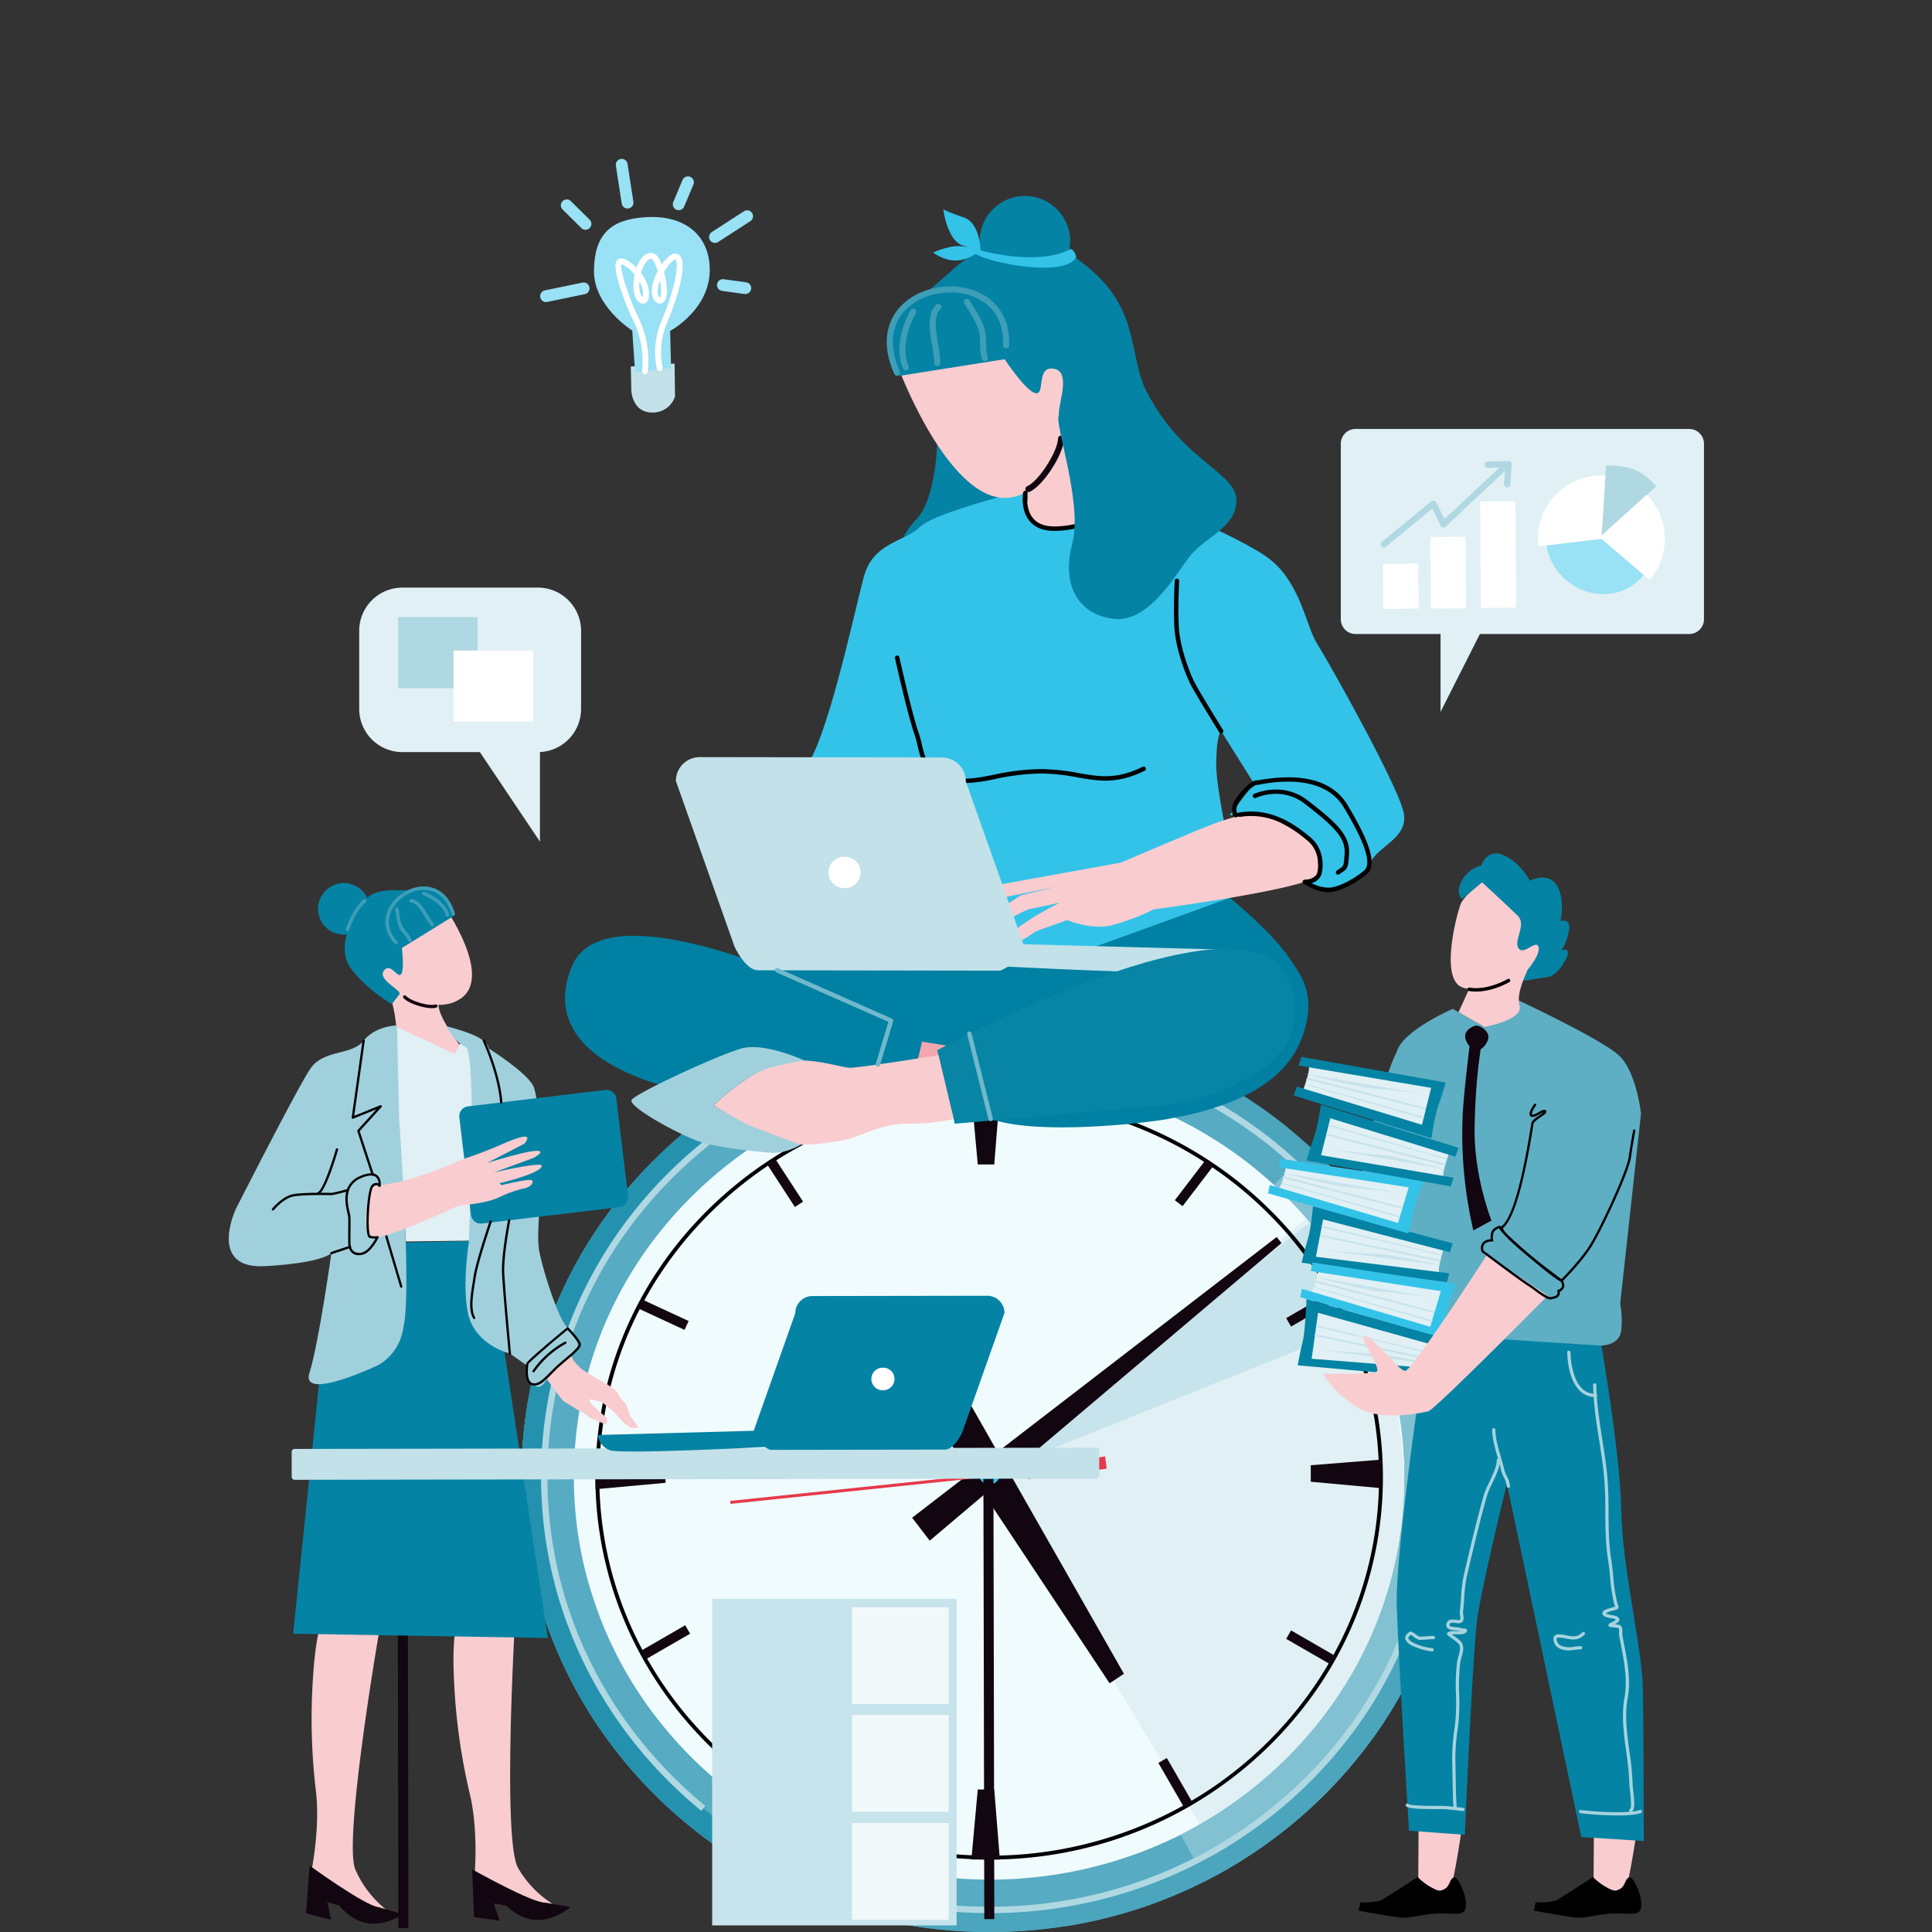 <svg xmlns="http://www.w3.org/2000/svg" xmlns:xlink="http://www.w3.org/1999/xlink" width="900" height="900" viewBox="0 0 900 900"><rect x="0" y="0" width="900" height="900" fill="#333333" stroke="none"/><defs><clipPath id="a"><rect width="687.203" height="825.981" fill="none"/></clipPath><clipPath id="b"><rect width="37.018" height="33.118" fill="none"/></clipPath><clipPath id="c"><rect width="14.935" height="14.587" fill="none"/></clipPath><clipPath id="e"><rect width="900" height="900"/></clipPath></defs><g id="d" clip-path="url(#e)"><g transform="translate(106.574 74.019)"><g clip-path="url(#a)"><path d="M75.307,39.717l20.4-1.383L95.917,53.6a10.71,10.71,0,0,1-9.942,7.55c-10.014.458-10.407-10.1-10.407-10.1Z" transform="translate(111.96 56.992)" fill="#c2e1e9"/><path d="M87.568,83.216l-1.3-19.411s-18.111-11.32-17.857-28,7.55-23.818,24.106-24.832c17.25-1.057,28.518,7.4,29.749,22.01C123.978,53.3,103.9,63.962,103.9,63.962l.443,17.258Z" transform="translate(101.698 16.177)" fill="#99e1f4"/><path d="M102.683,19.122a3.034,3.034,0,0,0-3.631-.923c-1.614.634-3.4,2.479-5.073,4.784A12.026,12.026,0,0,0,91.444,18.6a3.684,3.684,0,0,0-2.882-.98A6.858,6.858,0,0,0,84.237,20.5,15.633,15.633,0,0,0,82.22,24.54a18.758,18.758,0,0,0-4.21-3.4c-2.594-1.5-3.976-.98-4.67-.288-.634.634-2.131,2.076,1.1,12.453a117.942,117.942,0,0,0,6.456,16.141A43.2,43.2,0,0,1,85.045,68.3c0,.691,0,1.325-.06,1.9-.057,1.44-.172,2.362-.172,2.362v.288a1.348,1.348,0,0,0,1.151,1.268.37.37,0,0,0,.346,0,1.4,1.4,0,0,0,1.211-1.154,1.7,1.7,0,0,1,.057-.433c.06-.517.117-1.41.174-2.564a46.645,46.645,0,0,0-4.382-21.734c-4.727-9.454-8.935-22.828-8.129-25.307.694.114,2.783,1.194,5.3,3.8.283.293.577.634.808.923a24.645,24.645,0,0,0-.405,7.724c.52,3.4,2.308,5.824,4.21,5.881.98.057,2.191-.577,2.651-2.365.98-4.033-.865-8.415-3.459-11.874a14.4,14.4,0,0,1,2.134-4.844,3.721,3.721,0,0,1,2.479-1.785c.114-.057.346.057.577.288,1.037.863,1.9,3,2.594,5.419-1.845,3.516-3.056,7.495-2.711,10.549.288,2.653,1.962,4.613,3.8,4.556.865,0,2.942-.577,3.23-5.016A42.853,42.853,0,0,0,95.074,26.5a19.313,19.313,0,0,1,3.633-4.784,4.11,4.11,0,0,1,1.671-1.037c2.017,2.651-1.154,16.313-6.341,28.247a37.706,37.706,0,0,0-2.651,20.811c.057.231.057.463.114.691.057.405.114.751.174,1.039a1.38,1.38,0,0,0,.172.517,1.423,1.423,0,0,0,1.325.694,1.315,1.315,0,0,0,1.1-.923,1.153,1.153,0,0,0,.114-.577,5.009,5.009,0,0,0-.174-1.154c0-.172-.057-.288-.057-.46a35.255,35.255,0,0,1,2.365-19.543c2.825-6.4,9.915-25.77,6.167-30.9M85.16,38.259a4.981,4.981,0,0,1-1.5-3.285,15.739,15.739,0,0,1,0-4.036c1.268,2.365,2.017,5.016,1.5,7.321m7.955.174a3.093,3.093,0,0,1-.98-2.134,13.173,13.173,0,0,1,1.037-5.764,28.571,28.571,0,0,1,.52,5.476,4.306,4.306,0,0,1-.577,2.422" transform="translate(107.692 26.176)" fill="#fff"/><path d="M74,21.709a2.74,2.74,0,0,1-2.246-.776l-8.733-8.639a2.748,2.748,0,0,1,3.867-3.907l8.731,8.639A2.747,2.747,0,0,1,74,21.709" transform="translate(92.487 11.29)" fill="#99e1f4"/><path d="M78.278,23.106a2.748,2.748,0,0,1-3.026-2.313L72.536,3.168A2.749,2.749,0,0,1,77.97,2.33l2.713,17.628a2.744,2.744,0,0,1-2.3,3.133Z" transform="translate(107.793 0)" fill="#99e1f4"/><path d="M86.243,19.051A2.747,2.747,0,0,1,83.4,15.256L87.735,4.929A2.748,2.748,0,0,1,92.8,7.055L88.469,17.382a2.754,2.754,0,0,1-2.226,1.669" transform="translate(123.672 4.822)" fill="#99e1f4"/><path d="M93.039,24.8a2.749,2.749,0,0,1-1.808-5.038l14.975-9.688a2.747,2.747,0,0,1,2.984,4.613L94.218,24.379a2.767,2.767,0,0,1-1.179.423" transform="translate(133.771 14.322)" fill="#99e1f4"/><path d="M104.955,29.447a2.907,2.907,0,0,1-.689-.007L93.834,28a2.747,2.747,0,1,1,.749-5.443l10.434,1.435a2.748,2.748,0,0,1-.062,5.453" transform="translate(135.975 33.499)" fill="#99e1f4"/><path d="M61.388,32.253a2.748,2.748,0,0,1-.868-5.421l17.464-3.623A2.748,2.748,0,1,1,79.1,28.59L61.636,32.213c-.082.017-.167.03-.249.04" transform="translate(86.721 34.421)" fill="#99e1f4"/><path d="M370.614,50.591H215.2a6.887,6.887,0,0,0-6.886,6.886V139.23a6.884,6.884,0,0,0,6.886,6.883H254.78v36.276l18.334-36.276h97.5a6.882,6.882,0,0,0,6.883-6.883V57.477a6.885,6.885,0,0,0-6.883-6.886" transform="translate(309.706 75.214)" fill="#e0f0f4"/><path d="M107.655,80.31H44.572a20.14,20.14,0,0,0-20.14,20.14v36.356a20.14,20.14,0,0,0,20.14,20.14H80.647l27.985,41.7v-41.73a20.138,20.138,0,0,0,19.163-20.115V100.45a20.14,20.14,0,0,0-20.14-20.14" transform="translate(36.323 119.398)" fill="#e0f0f4"/><rect width="37.017" height="33.118" transform="translate(78.864 213.454)" fill="#b0d8e2"/><g transform="translate(104.71 229.024)" style="isolation:isolate"><g clip-path="url(#b)"><rect width="37.017" height="33.118" transform="translate(0.001 0)" fill="#fff"/></g></g><rect width="16.46" height="20.968" transform="translate(537.653 188.655) rotate(-0.363)" fill="#fff"/><rect width="16.461" height="33.351" transform="translate(559.719 176.132) rotate(-0.363)" fill="#fff"/><rect width="16.46" height="49.487" transform="translate(582.935 159.651) rotate(-0.363)" fill="#fff"/><path d="M276.342,57.038a1.543,1.543,0,0,0-1.1-.448l-9.661.283a1.468,1.468,0,0,0,.08,2.934l5.4-.159L245.444,83.67l-3.817-7.813a1.471,1.471,0,0,0-2.248-.492L216.352,94.216a1.466,1.466,0,1,0,1.858,2.268L239.8,78.809l3.877,7.935a1.466,1.466,0,0,0,2.32.425l27.6-25.889-.39,6.015a1.466,1.466,0,0,0,1.368,1.557,1.081,1.081,0,0,0,.127,0,1.466,1.466,0,0,0,1.432-1.37l.607-9.333a1.469,1.469,0,0,0-.408-1.114" transform="translate(320.855 84.133)" fill="#b0d8e2"/><path d="M246.7,85.743c.209-14.975,10.949-24.72,25.7-25.556l.288,25.82L292,69.547a19.852,19.852,0,0,1,6.545,15c.642,15.8-10.126,28.9-25.1,28.694a27.122,27.122,0,0,1-26.742-27.5" transform="translate(366.769 89.481)" fill="#99e1f4"/><path d="M259.218,57.473l-2.081,34.15,25.511-24.556s-4.272-5.269-9.989-7.659-13.441-1.935-13.441-1.935" transform="translate(382.289 85.396)" fill="#b0d8e2"/><path d="M304.357,88.844a29.41,29.41,0,0,1-7.03,19.168L274.82,88.844,245.479,92.38a25.927,25.927,0,0,1-.236-3.536A29.536,29.536,0,0,1,274.82,59.307a15.467,15.467,0,0,1,1.885.117l-1.848,27.891,21.095-19.093a29.239,29.239,0,0,1,8.405,20.622" transform="translate(364.606 88.172)" fill="#fff"/><path d="M59.766,363.442c1.539-110.2,94.856-198.261,208.429-196.677s204.4,92.212,202.861,202.418S376.2,567.447,262.624,565.86,58.226,473.648,59.766,363.442" transform="translate(88.825 247.901)" fill="#f0fbfd"/><path d="M292.945,197.572,142.484,318.792l98,163.372S344.238,429.2,335.863,319.737s-42.918-122.165-42.918-122.165" transform="translate(211.833 293.733)" fill="#e0f0f4"/><path d="M142.485,321.506l190.952-76.623-30.589-49.137Z" transform="translate(211.834 291.018)" fill="#c7e3eb"/><path d="M430.609,312.326a172.761,172.761,0,0,0-9.576-28.344c-1.3-3.016-2.691-5.911-4.138-8.778-.117-.236-.236-.473-.356-.681-.353-.739-.709-1.388-1.092-2.069a179.532,179.532,0,0,0-9.31-15.664c-.592.206-1.184.383-1.8.532,2.245,3.34,4.344,6.709,6.354,10.168.768,1.328,1.507,2.658,2.245,3.989.264.5.532,1.034.828,1.567.356.679.706,1.33,1.034,2.039a6.787,6.787,0,0,1,.415.739c1.475,2.9,2.865,5.824,4.138,8.808a169.344,169.344,0,0,1,9.6,28.433,171.607,171.607,0,0,1,4.583,32.158q.265,5.364.177,10.728c0,.8-.032,1.6-.06,2.365a170.377,170.377,0,0,1-21.162,77.762c-.709,1.39-1.447,2.691-2.216,3.991a173.408,173.408,0,0,1-9.842,15.042l1.119,1.48a174.028,174.028,0,0,0,29.057-144.264m0,0a172.761,172.761,0,0,0-9.576-28.344c-1.3-3.016-2.691-5.911-4.138-8.778-.117-.236-.236-.473-.356-.681-.353-.739-.709-1.388-1.092-2.069a179.532,179.532,0,0,0-9.31-15.664c-.592.206-1.184.383-1.8.532,2.245,3.34,4.344,6.709,6.354,10.168.768,1.328,1.507,2.658,2.245,3.989.264.5.532,1.034.828,1.567.356.679.706,1.33,1.034,2.039a6.787,6.787,0,0,1,.415.739c1.475,2.9,2.865,5.824,4.138,8.808a169.344,169.344,0,0,1,9.6,28.433,171.607,171.607,0,0,1,4.583,32.158q.265,5.364.177,10.728c0,.8-.032,1.6-.06,2.365a170.377,170.377,0,0,1-21.162,77.762c-.709,1.39-1.447,2.691-2.216,3.991a173.408,173.408,0,0,1-9.842,15.042l1.119,1.48a174.028,174.028,0,0,0,29.057-144.264m0,0a172.761,172.761,0,0,0-9.576-28.344c-1.3-3.016-2.691-5.911-4.138-8.778-.117-.236-.236-.473-.356-.681-.353-.739-.709-1.388-1.092-2.069a179.532,179.532,0,0,0-9.31-15.664c-.592.206-1.184.383-1.8.532,2.245,3.34,4.344,6.709,6.354,10.168.768,1.328,1.507,2.658,2.245,3.989.264.5.532,1.034.828,1.567.356.679.706,1.33,1.034,2.039a6.787,6.787,0,0,1,.415.739c1.475,2.9,2.865,5.824,4.138,8.808a169.344,169.344,0,0,1,9.6,28.433,171.607,171.607,0,0,1,4.583,32.158q.265,5.364.177,10.728c0,.8-.032,1.6-.06,2.365a170.377,170.377,0,0,1-21.162,77.762c-.709,1.39-1.447,2.691-2.216,3.991a173.408,173.408,0,0,1-9.842,15.042l1.119,1.48a174.028,174.028,0,0,0,29.057-144.264m0,0a172.761,172.761,0,0,0-9.576-28.344c-1.3-3.016-2.691-5.911-4.138-8.778-.117-.236-.236-.473-.356-.681-.353-.739-.709-1.388-1.092-2.069a179.532,179.532,0,0,0-9.31-15.664c-.592.206-1.184.383-1.8.532,2.245,3.34,4.344,6.709,6.354,10.168.768,1.328,1.507,2.658,2.245,3.989.264.5.532,1.034.828,1.567.356.679.706,1.33,1.034,2.039a6.787,6.787,0,0,1,.415.739c1.475,2.9,2.865,5.824,4.138,8.808a169.344,169.344,0,0,1,9.6,28.433,171.607,171.607,0,0,1,4.583,32.158q.265,5.364.177,10.728c0,.8-.032,1.6-.06,2.365a170.377,170.377,0,0,1-21.162,77.762c-.709,1.39-1.447,2.691-2.216,3.991a173.408,173.408,0,0,1-9.842,15.042l1.119,1.48a174.028,174.028,0,0,0,29.057-144.264m0,0a172.761,172.761,0,0,0-9.576-28.344c-1.3-3.016-2.691-5.911-4.138-8.778-.117-.236-.236-.473-.356-.681-.353-.739-.709-1.388-1.092-2.069a179.532,179.532,0,0,0-9.31-15.664,184.066,184.066,0,0,0-12.267-16.2l-1.507-1.775c-2.837-3.25-5.764-6.383-8.84-9.457-.44-.443-.883-.885-1.358-1.33a180.505,180.505,0,0,0-25.685-20.955,183.853,183.853,0,0,0-32.954-17.643,172.6,172.6,0,0,0-16.641-5.911c-.174-.06-2.541-.771-3.544-1.064a193.162,193.162,0,0,0-46.315-6.975c-.831-.03-1.626-.06-2.454-.06h-2.688c-2.691,0-5.351.06-8.01.177A184.576,184.576,0,0,0,124.2,225.757c-33.842,31.919-53.35,74.276-55.359,119.879-.087,1.743-.117,3.489-.147,5.232v4.7c0,1.121.03,2.245.06,3.34a171.163,171.163,0,0,0,2.512,24.206c.351,2.1.739,4.108,1.181,6.147.681,3.193,1.477,6.309,2.273,9.4.164.617.328,1.241.5,1.833a175.144,175.144,0,0,0,22.609,48.973q2.13,3.238,4.436,6.383a178.174,178.174,0,0,0,12.56,15.37A174,174,0,0,0,132,487.712c.828.739,1.666,1.4,2.482,2.069.781.637,1.567,1.3,2.365,1.922q6.341,5.01,13.182,9.427c.945.652,1.892,1.241,2.837,1.833,3.25,2.039,6.533,3.991,9.932,5.824,1.241.649,2.422,1.3,3.663,1.92a186.421,186.421,0,0,0,77.349,20.513c1.95.087,3.839.147,5.794.177.915.03,1.8.03,2.686.03,1.6,0,3.163-.03,4.76-.06A185.877,185.877,0,0,0,345.192,506.8a183.914,183.914,0,0,0,56.359-50.214,174.028,174.028,0,0,0,29.057-144.264M412.49,436.078c-.709,1.39-1.447,2.691-2.216,3.991a173.408,173.408,0,0,1-9.842,15.042A180.4,180.4,0,0,1,364.2,492.056a174.439,174.439,0,0,1-17.852,12c-.679.413-1.368.811-2.069,1.211-.6.343-1.211.709-1.863,1.064a184.644,184.644,0,0,1-85.506,23.231c-1.537.03-7.271.06-7.271.06-1.89-.03-3.752-.089-5.645-.176A184.344,184.344,0,0,1,166.465,508.7c-1.241-.622-2.422-1.271-3.636-1.922-3.25-1.8-6.413-3.663-9.517-5.645a1.962,1.962,0,0,0-.413-.236c-.975-.622-1.922-1.241-2.867-1.892a4.694,4.694,0,0,1-.562-.353c-3.27-2.248-6.533-4.523-9.693-6.945-1.567-1.184-3.081-2.452-4.64-3.665-.117-.092-.236-.206-.356-.3a176.993,176.993,0,0,1-19.921-19.153,173.326,173.326,0,0,1-13.625-17.29c-.443-.619-.858-1.211-1.271-1.833-2.541-3.782-4.966-7.684-7.211-11.675-.654-1.151-1.3-2.305-1.922-3.486-.09-.177-.177-.356-.266-.532a171.02,171.02,0,0,1-13.478-33.28c-.353-1.241-.709-2.484-1.034-3.725-.649-2.482-1.241-4.966-1.773-7.507-.443-2.069-.858-4.108-1.211-6.177a169.831,169.831,0,0,1-2.512-24.355q-.09-2.7-.09-5.409c0-.8.03-1.624.03-2.422.03-1.686.06-3.4.147-5.085a170.232,170.232,0,0,1,18.65-70.787c.679-1.358,1.39-2.718,2.129-4.048a177.2,177.2,0,0,1,33.988-43.92,184.736,184.736,0,0,1,23.646-18.887c1.271-.828,2.541-1.654,3.812-2.452A183.169,183.169,0,0,1,243.991,177.4q3.946-.175,7.893-.177h2.688c.766,0,1.537.03,2.305.06a187.665,187.665,0,0,1,46.2,6.975q1.507.4,3.014.885c.174.06.383.119.559.179a172.848,172.848,0,0,1,16.731,6,178.633,178.633,0,0,1,28.846,15.1c1.3.828,2.539,1.654,3.782,2.512.622.385,1.184.8,1.746,1.211A179.146,179.146,0,0,1,379,227.443c1.094,1.062,2.186,2.126,3.25,3.19q4.521,4.521,8.691,9.31c.53.592,1.025,1.191,1.507,1.773,4.205,5.093,8.246,10.228,11.882,15.607,2.245,3.34,4.344,6.709,6.354,10.168.768,1.328,1.507,2.658,2.245,3.989.264.5.532,1.034.828,1.567.356.679.706,1.33,1.034,2.039a6.787,6.787,0,0,1,.415.739c1.475,2.9,2.865,5.824,4.138,8.808a169.344,169.344,0,0,1,9.6,28.433,171.607,171.607,0,0,1,4.583,32.158q.265,5.364.177,10.728c0,.8-.032,1.6-.06,2.365a170.377,170.377,0,0,1-21.162,77.762m18.118-123.751a172.761,172.761,0,0,0-9.576-28.344c-1.3-3.016-2.691-5.911-4.138-8.778-.117-.236-.236-.473-.356-.681-.353-.739-.709-1.388-1.092-2.069a179.532,179.532,0,0,0-9.31-15.664c-.592.206-1.184.383-1.8.532,2.245,3.34,4.344,6.709,6.354,10.168.768,1.328,1.507,2.658,2.245,3.989.264.5.532,1.034.828,1.567.356.679.706,1.33,1.034,2.039a6.787,6.787,0,0,1,.415.739c1.475,2.9,2.865,5.824,4.138,8.808a169.344,169.344,0,0,1,9.6,28.433,171.607,171.607,0,0,1,4.583,32.158q.265,5.364.177,10.728c0,.8-.032,1.6-.06,2.365a170.377,170.377,0,0,1-21.162,77.762c-.709,1.39-1.447,2.691-2.216,3.991a173.408,173.408,0,0,1-9.842,15.042l1.119,1.48a174.028,174.028,0,0,0,29.057-144.264m0,0a172.761,172.761,0,0,0-9.576-28.344c-1.3-3.016-2.691-5.911-4.138-8.778-.117-.236-.236-.473-.356-.681-.353-.739-.709-1.388-1.092-2.069a179.532,179.532,0,0,0-9.31-15.664c-.592.206-1.184.383-1.8.532,2.245,3.34,4.344,6.709,6.354,10.168.768,1.328,1.507,2.658,2.245,3.989.264.5.532,1.034.828,1.567.356.679.706,1.33,1.034,2.039a6.787,6.787,0,0,1,.415.739c1.475,2.9,2.865,5.824,4.138,8.808a169.344,169.344,0,0,1,9.6,28.433,171.607,171.607,0,0,1,4.583,32.158q.265,5.364.177,10.728c0,.8-.032,1.6-.06,2.365a170.377,170.377,0,0,1-21.162,77.762c-.709,1.39-1.447,2.691-2.216,3.991a173.408,173.408,0,0,1-9.842,15.042l1.119,1.48a174.028,174.028,0,0,0,29.057-144.264m0,0a172.761,172.761,0,0,0-9.576-28.344c-1.3-3.016-2.691-5.911-4.138-8.778-.117-.236-.236-.473-.356-.681-.353-.739-.709-1.388-1.092-2.069a179.532,179.532,0,0,0-9.31-15.664c-.592.206-1.184.383-1.8.532,2.245,3.34,4.344,6.709,6.354,10.168.768,1.328,1.507,2.658,2.245,3.989.264.5.532,1.034.828,1.567.356.679.706,1.33,1.034,2.039a6.787,6.787,0,0,1,.415.739c1.475,2.9,2.865,5.824,4.138,8.808a169.344,169.344,0,0,1,9.6,28.433,171.607,171.607,0,0,1,4.583,32.158q.265,5.364.177,10.728c0,.8-.032,1.6-.06,2.365a170.377,170.377,0,0,1-21.162,77.762c-.709,1.39-1.447,2.691-2.216,3.991a173.408,173.408,0,0,1-9.842,15.042l1.119,1.48a174.028,174.028,0,0,0,29.057-144.264" transform="translate(102.13 260.804)"/><path d="M421.713,493.244c.741-.885,1.534-1.743,2.245-2.631-.741.888-1.477,1.746-2.245,2.631m16.343-22.137c-.592.915-1.181,1.833-1.743,2.748.649-.975,1.3-1.979,1.92-2.984Zm0,0c-.592.915-1.181,1.833-1.743,2.748.649-.975,1.3-1.979,1.92-2.984Zm-16.343,22.137c.741-.885,1.534-1.743,2.245-2.631-.741.888-1.477,1.746-2.245,2.631m16.343-22.137c-.592.915-1.181,1.833-1.743,2.748.649-.975,1.3-1.979,1.92-2.984Zm-16.343,22.137c.741-.885,1.534-1.743,2.245-2.631-.741.888-1.477,1.746-2.245,2.631m16.343-22.137c-.592.915-1.181,1.833-1.743,2.748.649-.975,1.3-1.979,1.92-2.984Zm-16.343,22.137c.741-.885,1.534-1.743,2.245-2.631-.741.888-1.477,1.746-2.245,2.631m68.3-135.1c-.266-3.427-.622-6.856-1.035-10.225a204.047,204.047,0,0,0-4.7-25.093c-.858-3.28-1.743-6.562-2.748-9.783-1-3.253-2.069-6.473-3.223-9.636-1.151-3.193-2.365-6.354-3.7-9.487-.619-1.477-1.241-2.957-1.89-4.4-.03-.089-.09-.177-.119-.266-1.388-3.1-2.867-6.147-4.4-9.193-.562-1.092-1.122-2.186-1.713-3.28-.472-.945-1-1.892-1.507-2.808q-4.48-8.113-9.666-15.813a.629.629,0,0,0-.089-.147c-2.895-4.257-5.941-8.455-9.131-12.533-3.459-4.4-7.065-8.659-10.937-12.8-2.069-2.305-4.225-4.553-6.473-6.769-1.271-1.271-4.61-4.493-4.993-4.847-.356-.326-.711-.652-1.064-.947-.562-.56-1.131-1.084-1.716-1.594-4.014-3.516-8.04-7.005-12.207-10.288q-6.293-4.875-12.856-9.308c-3.34-2.218-6.709-4.347-10.136-6.356a212.19,212.19,0,0,0-29.144-14.453q-8.422-3.458-17.141-6.147a.7.7,0,0,0-.236-.06c-1.034-.326-2.076-.629-3.1-.915a266.784,266.784,0,0,0-35.291-7.361c-1.569-.214-3.133-.413-4.7-.562-.559-.06-1.151-.117-1.713-.177-5.941-.592-11.911-.915-17.942-1a6.838,6.838,0,0,0-.768-.03,229.009,229.009,0,0,0-25.949,1.094l-.858.087c-2.1.209-4.168.475-6.266.768-1.241.119-2.392.3-3.606.5-1.211.149-2.362.326-3.546.532-.649.119-1.33.209-1.979.356-2.691.443-5.379.975-8.04,1.537q-8.911,1.906-17.556,4.551a4.005,4.005,0,0,0-.709.209c-.828.236-1.686.5-2.514.768-1.477.443-2.924.915-4.374,1.417-.413.149-.826.3-1.271.443-2.867.977-5.645,2.042-8.423,3.133q-9.62,3.771-18.827,8.482c-1.773.918-3.549,1.833-5.292,2.81-.443.236-.88.482-1.3.739-.2.122-.413.206-.592.3a2.6,2.6,0,0,1-.353.206c-.54.284-1.037.584-1.537.858-.535.288-1.094.619-1.626.945-.383.206-.768.443-1.151.679-.149.09-.3.179-.445.266-1.713,1-3.4,2.039-5.083,3.1-1.656,1.034-3.28,2.1-4.906,3.163a4.031,4.031,0,0,1-.443.3c-.768.532-1.509,1.064-2.278,1.567-.915.619-1.8,1.271-2.718,1.92-.709.5-1.42,1.035-2.129,1.537-1.624,1.184-3.22,2.395-4.817,3.606-.206.149-.388.321-.592.475-1.3.972-2.517,2.042-3.782,3.044-.231.184-.5.388-.739.592-.788.664-1.567,1.3-2.335,1.95-.947.768-1.863,1.567-2.78,2.395-.413.383-.821.746-1.241,1.092-.291.241-.562.475-.828.741a.982.982,0,0,0-.177.177c-1.241,1.124-2.482,2.275-3.723,3.429-1.3,1.241-2.6,2.482-3.872,3.723a213.892,213.892,0,0,0-26.956,32.511c-3.636,5.409-7.035,11-10.138,16.7-2.069,3.782-4.019,7.654-5.821,11.556-1,2.188-2.012,4.434-2.957,6.65s-1.833,4.464-2.718,6.739c-.592,1.507-1.154,3.044-1.686,4.553-1.151,3.25-2.216,6.53-3.22,9.84-.977,3.312-1.892,6.652-2.72,9.992-.828,3.369-1.567,6.769-2.216,10.166s-1.241,6.829-1.716,10.288q-1.108,7.758-1.6,15.664c-.236,3.516-.353,7.035-.413,10.581a203.326,203.326,0,0,0,.918,22.552c.087.975.177,1.95.293,2.9.09.855.179,1.684.3,2.512.06.532.119,1.035.179,1.537.027.176.032.293.057.413.035.147.03.266.06.385.03.383.09.8.149,1.181.057.5.117.918.206,1.36.03.3.087.532.117.828.266,1.773,1.124,6.739,1.154,6.886.619,3.25,1.261,6.423,2.009,9.576.423,1.778.888,3.576,1.36,5.349.413,1.6.828,3.163,1.3,4.73a1.132,1.132,0,0,0,.03.147c.472,1.626.975,3.223,1.477,4.819.532,1.654,1.064,3.28,1.626,4.906q.8,2.35,1.683,4.7c.236.649.472,1.271.739,1.89.356,1.035.768,2.039,1.184,3.046s1.95,4.727,2.335,5.585c.589,1.33,1.181,2.661,1.773,3.961.709,1.507,1.417,3.014,2.156,4.521q3.991,8.113,8.631,15.813c1.33,2.216,2.631,4.314,3.991,6.383.915,1.42,1.86,2.837,2.837,4.227,2.895,4.225,5.941,8.306,9.1,12.294.09.09.149.206.236.3q3.9,4.875,8.069,9.487c4.73,5.232,9.7,10.258,14.9,15.015.266.236.5.438.739.652.632.577,1.271,1.151,1.92,1.713,2.957,2.631,5.971,5.143,9.044,7.567.209.177.353.3.562.472,1.659,1.363,3.4,2.631,5.113,3.872,1.33,1,2.661,1.979,4.021,2.927.945.679,1.89,1.328,2.867,1.979.443.326.885.592,1.271.858,1.654,1.092,3.31,2.186,4.966,3.25.915.562,1.773,1.094,2.658,1.626,1.39.885,2.807,1.713,4.227,2.542.975.592,1.964,1.129,2.954,1.683.811.455,1.6.917,2.395,1.33.236.149.5.3.739.415,1.154.619,2.275,1.211,3.429,1.8.177.087.356.206.532.3s.356.176.562.266c.562.293,1.151.589,1.743.885.5.236.975.5,1.477.739.828.415,1.649.813,2.484,1.214,1.348.644,5.379,2.482,6.028,2.748,1.243.532,2.425,1.064,3.665,1.567,2.807,1.181,5.675,2.305,8.542,3.37,2.9,1.064,5.794,2.069,8.718,3.014,2.957.945,5.913,1.833,8.927,2.661q4.476,1.242,9.044,2.305c3.044.709,6.117,1.33,9.221,1.92.888.179,1.748.306,2.631.475.415.077.858.147,1.271.236.413.057.768.117,1.211.206h.209c1.062.206,2.126.356,3.161.5.3.06.532.089.768.119,4.138.589,8.216,1.062,12.327,1.417,1.358.119,2.748.236,4.108.326,4.138.266,8.276.443,12.471.5,1.094.03,2.158.03,3.223.03a225.912,225.912,0,0,0,32.984-2.395l2.867-.443h.356a218.582,218.582,0,0,0,64.461-21.045c1.656-.885,3.34-1.743,5-2.631,1.36-.739,2.718-1.507,4.078-2.275,1.477-.858,2.987-1.713,4.464-2.631,1.507-.915,3.014-1.833,4.493-2.778,1.151-.709,2.255-1.477,3.4-2.216.525-.341,1.064-.681,1.567-1.035.356-.236.711-.475,1.064-.739.03,0,.06-.03.09-.06.828-.562,1.654-1.094,2.422-1.656,1.42-1,2.837-2.009,4.227-3.044.415-.326.828-.622,1.211-.918.326-.236.622-.473.918-.679.709-.562,1.417-1.094,2.129-1.656a4.135,4.135,0,0,1,.443-.323c.117-.119.266-.206.383-.326a.226.226,0,0,1,.119-.06c1.034-.828,2.069-1.654,3.074-2.452q2.04-1.686,3.991-3.37c1.211-1.034,2.392-2.069,3.576-3.133q2.171-1.906,4.255-3.9a216.342,216.342,0,0,0,22.405-24.621c2.984-3.842,5.821-7.8,8.542-11.792a206.133,206.133,0,0,0,35.082-112.549q.131-9.31-.532-18.5M142.436,511.894c-1.477-1.271-2.924-2.6-4.344-3.961-.915-.826-1.8-1.683-2.631-2.512a182.364,182.364,0,0,1-13.033-14.067A188.742,188.742,0,0,1,106.7,469.66a184.851,184.851,0,0,1-12.886-24.827,206.634,206.634,0,0,1-7.8-22.169c-.2-.651-.385-1.3-.532-1.95-.977-3.576-1.833-7.152-2.571-10.787a1.182,1.182,0,0,1-.09-.443c-.413-1.952-.768-3.9-1.094-5.884a183.809,183.809,0,0,1-2.482-32.688c.709-49.98,21.428-96.708,58.373-131.555,37.062-34.966,86.008-53.822,137.7-53.111,4.168.057,8.335.236,12.473.589a198.524,198.524,0,0,1,38.216,6.622c1,.266,1.979.56,2.984.855.147.06.326.09.473.149,5.588,1.624,11.026,3.516,16.4,5.675a192.412,192.412,0,0,1,59.495,37.211c1.034.945,5.085,4.847,6.09,5.821,1.417,1.45,2.808,2.9,4.2,4.344,1.654,1.775,3.28,3.549,4.876,5.381a5.964,5.964,0,0,1,.443.472c.413.473.768.915,1.181,1.388A186.6,186.6,0,0,1,435.987,273.2a176.865,176.865,0,0,1,9.1,15.37c.413.768.828,1.507,1.211,2.245.09.206.147.353.206.5q2.35,4.521,4.344,9.134a208.716,208.716,0,0,1,9.666,28.048c.082.3.147.592.206.858a182.485,182.485,0,0,1,5.468,43.831s-.03,2.129-.03,3.133c-.06,3.133-.177,6.237-.356,9.34q-.619,9.265-2.126,18.354a180.981,180.981,0,0,1-13.122,43.741c-1.863,4.168-3.872,8.306-6.03,12.327-1.447,2.688-2.957,5.349-4.553,7.98-.56.945-1.151,1.89-1.743,2.807l-.177.236c-.592.915-1.181,1.833-1.743,2.748-.651,1-1.33,2.012-2.012,2.987-1.241,1.833-2.541,3.665-3.872,5.468a.386.386,0,0,1-.087.117c-1.36,1.862-2.778,3.7-4.227,5.5-.709.885-1.417,1.8-2.156,2.688s-1.477,1.746-2.245,2.631q-5.009,5.852-10.524,11.319c-1.124,1.154-2.246,2.218-3.4,3.312-.5.472-3.842,3.516-5.023,4.551-.356.326-.711.651-1.064.915-.3.3-.627.557-.947.828-.928.786-4.12,3.444-4.817,3.991-1.174.92-2.305,1.863-3.489,2.718-3.516,2.72-7.152,5.322-10.847,7.744-.589.415-1.211.828-1.8,1.184l-.147.117c-2.454,1.567-4.936,3.1-7.448,4.523-.236.177-.472.3-.709.443l-.445.266a.488.488,0,0,0-.206.119,1.279,1.279,0,0,0-.236.117,1.627,1.627,0,0,1-.5.266c-1.124.679-2.275,1.3-3.429,1.922-1.567.855-3.133,1.684-4.727,2.482a199.559,199.559,0,0,1-174.856,1.477c-1.241-.589-2.422-1.181-3.636-1.833-3.4-1.684-6.709-3.486-9.959-5.379-.975-.562-1.922-1.122-2.867-1.684a189.584,189.584,0,0,1-19.212-13.271c-3.074-2.395-6.088-4.877-8.985-7.478m279.278-18.65c.741-.885,1.534-1.743,2.245-2.631-.741.888-1.477,1.746-2.245,2.631m16.343-22.137c-.592.915-1.181,1.833-1.743,2.748.649-.975,1.3-1.979,1.92-2.984Zm-16.343,22.137c.741-.885,1.534-1.743,2.245-2.631-.741.888-1.477,1.746-2.245,2.631m16.343-22.137c-.592.915-1.181,1.833-1.743,2.748.649-.975,1.3-1.979,1.92-2.984Zm-16.343,22.137c.741-.885,1.534-1.743,2.245-2.631-.741.888-1.477,1.746-2.245,2.631m16.343-22.137c-.592.915-1.181,1.833-1.743,2.748.649-.975,1.3-1.979,1.92-2.984Z" transform="translate(81.528 240.609)" fill="#57abc2"/><path d="M306.4,323.32c-.266-3.429-.622-6.856-1.035-10.225A203.959,203.959,0,0,0,300.67,288c-.855-3.283-1.743-6.562-2.748-9.783-.975-3.253-2.039-6.446-3.223-9.636-1.151-3.193-2.365-6.356-3.693-9.487-.622-1.48-1.243-2.957-1.892-4.4-.03-.089-.09-.179-.119-.266-1.388-3.1-2.867-6.15-4.4-9.193-.56-1.094-1.122-2.186-1.713-3.28-.473-.945-1-1.892-1.507-2.807q-4.48-8.113-9.666-15.813a.584.584,0,0,0-.087-.147q-4.3-6.431-9.134-12.533c-3.459-4.4-7.065-8.659-10.937-12.8-2.069-2.305-4.232-4.546-6.473-6.769-1.273-1.268-2.541-2.541-3.842-3.755-.383-.353-1.833-1.743-2.186-2.069l-17.29,17.263c1.034.945,2.069,1.92,3.074,2.895,1.034.977,2.039,1.952,3.014,2.957,1.42,1.417,2.808,2.867,4.2,4.314,1.654,1.773,3.28,3.546,4.876,5.379a6.431,6.431,0,0,0,.443.475c.415.472.768.915,1.184,1.388a186.375,186.375,0,0,1,13.831,18.444,176.231,176.231,0,0,1,9.1,15.368c.413.768.828,1.507,1.211,2.248.09.206.149.353.206.5q2.35,4.521,4.347,9.131a208.862,208.862,0,0,1,9.663,28.05c.082.3.149.589.206.855a182.384,182.384,0,0,1,5.468,43.833s-.03,2.126-.03,3.133c-.057,3.133-.177,6.234-.353,9.34q-.623,9.265-2.129,18.352a180.856,180.856,0,0,1-13.122,43.744c-1.863,4.168-3.872,8.306-6.03,12.324-1.447,2.691-2.954,5.351-4.551,7.982-.562.945-1.154,1.89-1.746,2.807-.619,1-1.271,2.009-1.92,2.984-.652,1-1.33,2.009-2.009,2.987-1.243,1.83-2.544,3.663-3.872,5.466a.413.413,0,0,1-.09.119c-1.36,1.863-2.778,3.7-4.227,5.5-.709.885-1.417,1.8-2.156,2.688-.711.888-1.5,1.748-2.243,2.631-3.295,3.917-6.831,7.684-10.526,11.32-1.124,1.154-2.246,2.218-3.4,3.31-.5.475-3.842,3.519-5.023,4.553-.356.326-.711.649-1.064.915-.326.3-.624.557-.947.828-.928.783-4.118,3.442-4.817,3.991-1.174.92-2.305,1.86-3.486,2.718-3.519,2.72-7.154,5.322-10.847,7.744-.592.415-1.213.828-1.8,1.184l-.149.117c-2.452,1.567-4.936,3.1-7.448,4.523-.236.177-.472.293-.709.443s-.475.279-.711.4a.557.557,0,0,1-.177.107,1.682,1.682,0,0,1-.5.266c-1.124.679-2.275,1.3-3.429,1.92-1.567.858-3.131,1.686-4.727,2.484l11.675,21.428c1.654-.888,3.34-1.743,4.993-2.631,1.36-.739,2.72-1.507,4.078-2.275,1.48-.858,2.986-1.713,4.464-2.631,1.507-.915,3.014-1.833,4.493-2.778,1.151-.709,2.255-1.477,3.4-2.218.522-.338,1.062-.679,1.567-1.035.353-.236.709-.472,1.062-.739.03,0,.06-.03.09-.057.828-.562,1.656-1.094,2.425-1.656,1.447-1.034,6.058-4.434,6.354-4.64.709-.562,1.42-1.094,2.129-1.656a4.144,4.144,0,0,1,.443-.323c.149-.09.3-.209.415-.3.027-.06.057-.09.087-.09,1.034-.828,2.069-1.656,3.074-2.454q2.04-1.682,3.991-3.367c1.211-1.034,2.395-2.069,3.576-3.133q2.171-1.906,4.257-3.9a216.547,216.547,0,0,0,22.4-24.621c2.984-3.842,5.821-7.8,8.542-11.792a206.115,206.115,0,0,0,35.082-112.551q.134-9.31-.532-18.5" transform="translate(265.139 275.433)" fill="#82c1d1"/><path d="M68.753,409.513a5.862,5.862,0,0,0,.119.709c-.03-.206-.09-.443-.119-.709m0,0a5.862,5.862,0,0,0,.119.709c-.03-.206-.09-.443-.119-.709m0,0a5.862,5.862,0,0,0,.119.709c-.03-.206-.09-.443-.119-.709m0,0a5.862,5.862,0,0,0,.119.709c-.03-.206-.09-.443-.119-.709m421.262-51.368c-.264-3.429-.619-6.858-1.035-10.228a203.536,203.536,0,0,0-4.7-25.091c-.858-3.282-1.746-6.562-2.75-9.785-.975-3.25-2.039-6.443-3.22-9.633-1.154-3.193-2.365-6.356-3.7-9.489-.619-1.477-1.241-2.954-1.892-4.4-.027-.087-.087-.176-.117-.264-1.39-3.106-2.867-6.15-4.4-9.193-.562-1.094-1.124-2.186-1.713-3.28-.475-.947-1.007-1.892-1.509-2.807q-4.476-8.113-9.663-15.813a.653.653,0,0,0-.089-.149q-4.3-6.427-9.134-12.531c-3.457-4.4-7.062-8.661-10.934-12.8-2.069-2.305-4.235-4.543-6.473-6.766-1.276-1.268-2.541-2.544-3.842-3.755-.385-.353-.768-.739-1.154-1.094-.353-.323-.709-.649-1.064-.945-.562-.562-1.131-1.084-1.713-1.6-4.021-3.536-8.04-7.032-12.207-10.285q-6.3-4.875-12.856-9.31c-3.34-2.216-6.709-4.344-10.138-6.354a211.874,211.874,0,0,0-29.142-14.453q-8.422-3.458-17.143-6.15a.73.73,0,0,0-.236-.057c-1.034-.326-2.074-.632-3.1-.918a266.652,266.652,0,0,0-35.289-7.358c-1.569-.216-3.133-.415-4.7-.562-.562-.06-1.151-.119-1.713-.177q-8.911-.888-17.942-1.007a7.5,7.5,0,0,0-.768-.027,229.575,229.575,0,0,0-25.949,1.092c-.3.03-.562.06-.858.089-2.1.206-4.168.473-6.267.768-1.241.119-2.395.3-3.606.5-1.211.149-2.365.326-3.546.532-.652.119-1.33.206-1.982.356-2.688.443-5.379.975-8.037,1.537q-8.911,1.906-17.556,4.551a4.117,4.117,0,0,0-.741.177l-2.482.8c-1.477.445-2.927.918-4.374,1.42-.413.147-.828.3-1.271.443-2.867.975-5.645,2.039-8.423,3.133q-9.624,3.767-18.829,8.482c-1.773.888-3.524,1.872-5.289,2.807-.644.341-1.271.681-1.892,1.034a2.165,2.165,0,0,1-.353.206c-.54.286-1.039.587-1.539.858-.535.291-1.092.622-1.624.945-.385.209-.768.445-1.154.681-.147.09-.3.177-.443.266-1.713,1-3.4,2.039-5.083,3.1-1.656,1.034-3.282,2.1-4.906,3.163a3.805,3.805,0,0,1-.445.293c-.768.532-1.507,1.064-2.275,1.567-.915.622-1.8,1.271-2.718,1.922-.711.5-1.42,1.034-2.129,1.537-1.626,1.181-3.223,2.395-4.819,3.606-.206.147-.385.321-.589.472-1.288.955-2.517,2.012-3.785,3.014-.231.184-.468.39-.739.622-.783.666-1.567,1.3-2.335,1.952-.945.768-1.86,1.567-2.778,2.392-.413.385-.821.746-1.241,1.094-.291.241-.562.472-.828.739a1,1,0,0,0-.177.179c-1.271,1.092-2.512,2.246-3.725,3.4-1.33,1.243-2.6,2.484-3.872,3.755A213.877,213.877,0,0,0,90.064,257.86c-3.636,5.409-7.035,10.994-10.138,16.7-2.069,3.785-4.021,7.657-5.824,11.558-1,2.186-2.009,4.431-2.954,6.649s-1.833,4.464-2.72,6.739c-.589,1.507-1.151,3.044-1.684,4.551-1.154,3.253-2.248,6.533-3.223,9.842s-1.89,6.649-2.718,9.989c-.828,3.369-1.567,6.769-2.218,10.168s-1.241,6.829-1.713,10.285c-.739,5.172-1.271,10.4-1.6,15.666-.236,3.516-.353,7.032-.413,10.581a203.286,203.286,0,0,0,.915,22.55c.09.977.179,1.952.3,2.9.09.858.177,1.686.3,2.512.06.532.117,1.034.177,1.539.03.177.032.293.06.413.032.147.03.266.06.383.03.385.087.8.147,1.184.06.5.119.915.206,1.36.03.293.09.532.119.826.266,1.773,1.124,6.739,1.154,6.888.619,3.25,1.261,6.421,2.009,9.576.42,1.778.885,3.576,1.358,5.349.415,1.6.828,3.163,1.3,4.73a1.346,1.346,0,0,0,.03.147c.475,1.626.977,3.223,1.48,4.817.532,1.656,1.062,3.282,1.624,4.906q.8,2.35,1.686,4.7c.236.652.472,1.271.739,1.892.356,1.034.768,2.039,1.181,3.044s1.952,4.73,2.335,5.585c.592,1.33,1.184,2.661,1.773,3.961.711,1.507,1.42,3.016,2.158,4.523q3.991,8.113,8.631,15.813c1.33,2.216,2.628,4.314,3.989,6.383.918,1.417,1.863,2.837,2.837,4.225,2.9,4.227,5.941,8.306,9.1,12.3.09.087.147.206.236.3q3.9,4.875,8.069,9.487c4.73,5.232,9.693,10.255,14.9,15.015.266.236.507.438.739.649.634.579,1.271,1.154,1.922,1.716,2.954,2.631,5.971,5.143,9.044,7.565.206.179.351.3.562.475,1.656,1.363,3.4,2.628,5.113,3.872,1.33,1,2.661,1.979,4.019,2.924.947.681,1.892,1.331,2.867,1.982.445.323.888.589,1.271.855,1.656,1.094,3.312,2.188,4.966,3.253.918.56,1.773,1.092,2.661,1.624,1.388.888,2.808,1.716,4.225,2.544.977.589,1.964,1.126,2.957,1.683.808.453,1.6.915,2.395,1.33.236.147.5.3.739.413,1.151.622,2.275,1.214,3.429,1.8a4.219,4.219,0,0,0,.532.3c.177.089.353.177.56.3.562.266,1.154.562,1.746.858.5.236.975.5,1.477.739.828.413,1.649.813,2.482,1.211,1.35.644,5.381,2.484,6.03,2.748,1.241.532,2.425,1.064,3.665,1.567,2.807,1.184,5.675,2.308,8.542,3.37,2.9,1.064,5.792,2.069,8.718,3.016,2.957.945,5.911,1.833,8.925,2.658q4.48,1.242,9.047,2.305c3.044.711,6.117,1.33,9.221,1.922.885.177,1.746.306,2.631.472.415.08.855.159,1.271.236.353.067.649.149,1.034.209h.383c1.064.206,2.129.353,3.163.5.3.057.532.087.768.117,4.138.592,8.216,1.064,12.324,1.42,1.36.117,2.75.236,4.108.323,4.138.3,8.276.475,12.473.532h3.223a226.251,226.251,0,0,0,32.984-2.392c.945-.149,1.922-.3,2.867-.445h.356a218.527,218.527,0,0,0,64.461-21.043c1.656-.888,3.34-1.743,5-2.631,1.358-.739,2.718-1.507,4.078-2.275,1.477-.858,2.984-1.716,4.464-2.631,1.507-.915,3.014-1.833,4.491-2.778,1.154-.711,2.258-1.477,3.4-2.218.525-.338,1.064-.679,1.567-1.034.356-.236.709-.472,1.064-.739.03,0,.06-.03.09-.06.826-.56,1.654-1.092,2.422-1.654,1.45-1.035,6.06-4.434,6.354-4.64.711-.562,1.42-1.094,2.129-1.656a4.593,4.593,0,0,1,.445-.326c.117-.117.266-.206.383-.323a.226.226,0,0,1,.119-.06c1.034-.828,2.069-1.656,3.074-2.454q2.04-1.682,3.989-3.369c1.214-1.034,2.395-2.069,3.576-3.131q2.175-1.91,4.257-3.9a216.772,216.772,0,0,0,22.4-24.621c2.987-3.842,5.824-7.8,8.542-11.792a206.094,206.094,0,0,0,35.082-112.551q.134-9.31-.532-18.5m-310.1,195.543c-2.188-1.064-4.287-2.188-6.413-3.28-.445-.236-.858-.475-1.243-.681-1.447-.8-4.581-2.541-4.727-2.631-1.33-.768-2.6-1.507-3.842-2.275-.119-.057-.239-.147-.356-.206-1.271-.768-2.556-1.589-3.812-2.395-1.375-.88-2.78-1.773-4.138-2.688-1.36-.888-2.691-1.8-4.021-2.778-1.33-.918-2.658-1.892-3.989-2.867-1.3-.947-2.6-1.952-3.9-2.957-1.241-.945-2.454-1.95-3.7-2.927-.03-.027-.06-.057-.117-.117-.03-.03-.09-.06-.119-.119-.326-.266-.657-.522-1-.8-.512-.4-1-.826-1.507-1.271-.532-.443-4.583-3.959-6.03-5.26-4.374-4.021-8.6-8.216-12.59-12.563-.8-.855-1.6-1.713-2.365-2.6a199.731,199.731,0,0,1-16.109-20.6c-.826-1.181-1.624-2.365-2.392-3.576-.741-1.094-1.42-2.218-2.1-3.31-1.686-2.691-3.282-5.379-4.819-8.129A187.1,187.1,0,0,1,81.789,451.9c-.356-.768-.711-1.567-1.007-2.365-.768-1.773-1.477-3.546-2.156-5.319-.681-1.716-1.3-3.37-1.892-5.026-2.129-6.03-3.989-12.207-5.555-18.471-.266-1.034-.5-2.039-.741-3.074-.56-2.395-1.062-4.819-1.507-7.214a.2.2,0,0,1-.03-.177,5.8,5.8,0,0,1-.147-.739,6.432,6.432,0,0,1-.147-.768c-.266-1.42-.8-4.61-.828-4.76-.06-.5-.149-1-.206-1.477-.266-1.713-.5-3.429-.711-5.172-.147-1.151-.266-2.305-.383-3.486-.177-1.656-.326-3.34-.472-5.026-.445-5.971-.652-12.028-.562-18.118.739-53.88,23.054-104.186,62.807-141.72,1.3-1.213,2.6-2.425,3.931-3.606,1-.918,2.009-1.8,3.014-2.631q4.032-3.5,8.186-6.739c.709-.562,1.42-1.124,2.158-1.656,2.245-1.713,4.551-3.37,6.886-4.993q1.507-1.067,3.014-2.039c1.539-1.064,3.076-2.069,4.64-3.046,1.716-1.064,3.429-2.126,5.2-3.161a7.474,7.474,0,0,1,.828-.475c1.42-.855,2.867-1.683,4.344-2.452.356-.236.739-.443,1.124-.652a208.055,208.055,0,0,1,63.575-22.167,212.521,212.521,0,0,1,38.156-3.25c.739,0,1.45,0,2.188.03,5.083.06,10.138.323,15.162.739,4.789.383,9.517.945,14.216,1.654a209.084,209.084,0,0,1,26.1,5.677c1,.264,2.009.559,2.987.885a.835.835,0,0,1,.383.119q8.467,2.525,16.641,5.762a202.311,202.311,0,0,1,23.052,10.847c1.746.947,3.459,1.922,5.172,2.957a204.949,204.949,0,0,1,36.06,26.69q2.969,2.7,5.851,5.585c2.512,2.512,4.966,5.083,7.3,7.684,1.626,1.773,3.2,3.573,4.732,5.406,0,.032.085.122.085.122A190.656,190.656,0,0,1,447.661,265.6c3.312,5.026,6.386,10.2,9.193,15.457.472.858.915,1.716,1.36,2.571.027.06.087.149.117.206,1.922,3.755,3.725,7.537,5.379,11.379,2.367,5.421,4.464,10.877,6.3,16.435a197.563,197.563,0,0,1-17.024,161.7,201.332,201.332,0,0,1-14.6,21.547,210.368,210.368,0,0,1-21.249,23.348c-4.4,4.168-8.987,8.129-13.684,11.852a206.43,206.43,0,0,1-21.164,14.719c-4.431,2.691-8.984,5.232-13.625,7.567a210.685,210.685,0,0,1-95.731,22.7c-1,0-2.012,0-3.016-.03A210.716,210.716,0,0,1,187.126,557c-.443-.147-.858-.353-1.271-.532-.8-.353-1.567-.739-2.365-1.121a.843.843,0,0,1-.326-.119c-.206-.09-.413-.206-.619-.3-.888-.413-1.776-.828-2.631-1.241M68.753,409.513a5.862,5.862,0,0,0,.119.709c-.03-.206-.09-.443-.119-.709m0,0a5.862,5.862,0,0,0,.119.709c-.03-.206-.09-.443-.119-.709m0,0a5.862,5.862,0,0,0,.119.709c-.03-.206-.09-.443-.119-.709" transform="translate(81.529 240.611)" fill="#4aa5bd"/><path d="M183.49,539.372a.842.842,0,0,1-.326-.119c-.206-.087-.413-.206-.619-.294-.888-.415-1.773-.828-2.631-1.243-2.188-1.062-4.287-2.186-6.413-3.28-.445-.236-.858-.472-1.243-.679-1.447-.8-4.581-2.542-4.727-2.631-1.33-.768-2.6-1.507-3.842-2.275-.119-.06-.236-.149-.356-.206-1.271-.768-2.556-1.589-3.812-2.395-1.375-.883-2.778-1.773-4.138-2.691-1.36-.885-2.691-1.8-4.021-2.778-1.328-.915-2.658-1.892-3.989-2.867-1.3-.975-2.6-1.95-3.9-2.954-1.241-.947-2.454-1.952-3.7-2.927-.03-.03-.06-.06-.117-.119a.574.574,0,0,0-.149-.087c-.326-.266-.649-.562-.975-.828-.5-.415-1-.828-1.507-1.271-.532-.445-4.581-3.961-6.03-5.262-4.374-4.019-8.6-8.216-12.59-12.56-.8-.858-1.6-1.716-2.365-2.6a200.087,200.087,0,0,1-16.109-20.6c-.826-1.181-1.624-2.362-2.392-3.576-.739-1.092-1.42-2.216-2.1-3.31-1.686-2.688-3.282-5.379-4.819-8.127a187.123,187.123,0,0,1-8.835-17.765c-.356-.768-.711-1.567-1-2.362-.768-1.776-1.48-3.549-2.158-5.322-.681-1.713-1.3-3.37-1.892-5.023-2.129-6.03-3.989-12.207-5.555-18.474-.266-1.034-.5-2.039-.739-3.074-.562-2.395-1.064-4.817-1.509-7.211-.027-.06-.057-.119-.027-.177a3.593,3.593,0,0,1-.149-.741,6.974,6.974,0,0,1-.147-.768c-.266-1.417-.8-4.61-.828-4.757-.06-.5-.149-1-.206-1.477-.266-1.716-.5-3.429-.711-5.172-.147-1.154-.266-2.308-.383-3.489-.177-1.656-.326-3.34-.472-5.023-.445-5.971-.652-12.031-.562-18.118C66.182,300.854,88.5,250.55,128.25,213.013c1.3-1.211,2.6-2.422,3.931-3.606,1-.885,2.009-1.773,3.014-2.631q4.032-3.5,8.186-6.739c.709-.56,1.42-1.122,2.158-1.654,2.245-1.716,4.551-3.369,6.886-5q1.507-1.063,3.016-2.039c1.537-1.064,3.074-2.069,4.64-3.044,1.713-1.064,3.427-2.129,5.2-3.163a7.457,7.457,0,0,1,.828-.473c1.42-.858,2.867-1.686,4.344-2.454.356-.236.741-.443,1.124-.649l-5.113-8.985c-.443.236-.88.482-1.3.739-.2.124-.413.206-.592.3a2.6,2.6,0,0,1-.353.206c-.54.284-1.037.587-1.537.858-.537.288-1.094.619-1.626.945-.385.206-.768.443-1.154.679-.147.09-.3.179-.443.266-1.713,1-3.4,2.039-5.083,3.1-1.656,1.034-3.282,2.1-4.906,3.163a3.831,3.831,0,0,1-.445.3c-.768.532-1.507,1.064-2.275,1.567-.915.619-1.8,1.271-2.718,1.92-.711.5-1.42,1.034-2.129,1.537-1.626,1.184-3.223,2.395-4.817,3.606-.209.149-.388.323-.592.475-1.288.952-2.541,1.979-3.782,3.014-.239.206-.5.418-.741.622-.786.664-1.567,1.3-2.335,1.95-.945.768-1.86,1.567-2.778,2.395-.413.383-.821.746-1.241,1.094-.291.241-.562.473-.828.739a.908.908,0,0,0-.177.177c-1.271,1.094-2.512,2.246-3.725,3.4-1.33,1.241-2.6,2.482-3.872,3.752a214.022,214.022,0,0,0-26.953,32.511c-3.636,5.409-7.035,11-10.138,16.7-2.069,3.782-4.021,7.654-5.824,11.556-1,2.188-2.009,4.434-2.954,6.65s-1.833,4.464-2.72,6.739c-.589,1.507-1.151,3.044-1.684,4.553-1.154,3.25-2.245,6.53-3.223,9.842s-1.89,6.649-2.718,9.989c-.828,3.369-1.567,6.769-2.218,10.166s-1.241,6.829-1.713,10.288q-1.108,7.759-1.6,15.664c-.236,3.516-.353,7.035-.413,10.581a203.305,203.305,0,0,0,.915,22.552c.09.975.179,1.95.3,2.9.09.855.177,1.684.3,2.512.06.532.119,1.035.206,1.567a1.663,1.663,0,0,0,.03.383c.032.147.03.266.06.385.03.383.09.8.147,1.181.06.445.119.918.209,1.36.027.3.087.532.117.828.266,1.773,1.124,6.739,1.154,6.886.619,3.253,1.261,6.423,2.009,9.576.42,1.778.885,3.576,1.36,5.349.413,1.6.826,3.163,1.3,4.73a1.131,1.131,0,0,0,.03.147c.475,1.626.977,3.223,1.48,4.819.532,1.654,1.064,3.28,1.624,4.906q.8,2.35,1.686,4.7c.236.649.472,1.271.739,1.89.356,1.035.768,2.039,1.181,3.046s1.952,4.727,2.335,5.585c.592,1.33,1.184,2.661,1.776,3.961.709,1.507,1.417,3.014,2.156,4.521q3.991,8.113,8.631,15.813c1.33,2.216,2.631,4.314,3.989,6.383.918,1.42,1.863,2.837,2.837,4.227,2.9,4.227,5.941,8.306,9.1,12.294.09.09.149.206.236.3q3.9,4.879,8.069,9.487c4.73,5.232,9.693,10.258,14.9,15.015.266.236.507.44.739.652.634.577,1.273,1.151,1.922,1.713,2.957,2.631,5.971,5.143,9.044,7.567a6.77,6.77,0,0,0,.562.472c1.684,1.33,3.4,2.631,5.113,3.872,1.33,1,2.661,1.979,4.019,2.927.947.679,1.892,1.33,2.867,1.979.445.326.888.592,1.271.858,1.656,1.092,3.312,2.186,4.966,3.25.918.562,1.773,1.094,2.661,1.626,1.39.885,2.808,1.713,4.227,2.541.975.592,1.962,1.129,2.954,1.683.811.455,1.6.917,2.395,1.33.236.149.5.3.739.415,1.154.619,2.275,1.211,3.429,1.8a4.926,4.926,0,0,0,.532.3c.177.087.353.177.562.266.56.294,1.151.589,1.743.885.5.236.975.5,1.477.739.828.415,1.649.813,2.482,1.214q2.025.966,4.111,1.89l4.314-9.4c-.8-.356-1.567-.741-2.365-1.124" transform="translate(81.529 256.58)" fill="#2492af"/><path d="M149.77,207.873h-7.684l-2.974-32.623h13.262Z" transform="translate(206.82 260.546)" fill="#120610"/><path d="M149.77,305.461h-7.684l-2.974,32.623h13.262Z" transform="translate(206.82 454.132)" fill="#120610"/><path d="M101.32,246.478v7.684L68.7,257.139V243.877Z" transform="translate(102.132 362.575)" fill="#120610"/><path d="M202.691,246.274v7.684l32.623,2.974V243.673Z" transform="translate(301.343 362.272)" fill="#120610"/><rect width="4.553" height="23.829" transform="translate(190.692 535.475) rotate(-65.129)" fill="#120610"/><rect width="4.553" height="23.83" transform="translate(250.724 468.262) rotate(-33.03)" fill="#120610"/><rect width="23.828" height="4.552" transform="translate(492.576 540.003) rotate(-29.997)" fill="#120610"/><rect width="23.829" height="4.553" transform="translate(440.704 485.1) rotate(-52.636)" fill="#120610"/><rect width="23.829" height="4.551" transform="matrix(0.866, -0.5, 0.5, 0.866, 191.996, 694.996)" fill="#120610"/><rect width="23.829" height="4.552" transform="translate(251.164 760.032) rotate(-52.636)" fill="#120610"/><rect width="4.552" height="23.828" transform="translate(492.576 689.426) rotate(-60.003)" fill="#120610"/><rect width="4.552" height="23.828" transform="translate(433.036 747.208) rotate(-29.997)" fill="#120610"/><path d="M128.009,332.739l8.209,10.688L300.082,204.8l-2.238-2.842Z" transform="translate(190.313 300.254)" fill="#120610"/><path d="M146.5,229.924l76.3,133.942-6.672,4.426L130.621,239.413Z" transform="translate(194.196 341.831)" fill="#120610"/><rect width="36.985" height="5.748" transform="translate(371.569 609.261) rotate(-7.468)" fill="#e63a4a"/><path d="M93.919,260.044l138.1-14.455.182,1.383L94.1,261.427Z" transform="translate(139.63 365.12)" fill="#e63a4a"/><path d="M285.744,166.18c-5.17-.418-10.4-.684-15.694-.771a17.542,17.542,0,0,1-2.129-.03l-.114,2.954c.736.03,1.534.03,2.243.03,4.909.06,9.785.3,14.6.711q7.359.578,14.54,1.684l.445-2.927c-4.551-.679-9.191-1.241-13.893-1.651M129.984,517.095c-1.181-1-2.333-2.039-3.484-3.131a191.453,191.453,0,0,1-15.017-15.224,196.582,196.582,0,0,1-16.019-20.48q-4.607-6.785-8.6-13.863a194.09,194.09,0,0,1-12.207-25.653,196.3,196.3,0,0,1-7.418-23.291c-.649-2.571-1.238-5.2-1.773-7.8-.177-.858-.356-1.684-.5-2.541-.06-.3-.831-4.58-1.126-6.413a197.38,197.38,0,0,1-2.362-33.222c.739-53.437,22.875-103.388,62.334-140.656a206.033,206.033,0,0,1,106.163-53.26l-.5-2.9a209.484,209.484,0,0,0-107.7,54c-40.046,37.833-62.511,88.519-63.25,142.755a201.971,201.971,0,0,0,2.335,33.339c.236,1.537,1.067,6.12,1.122,6.443.652,3.429,1.393,6.858,2.248,10.258A190.528,190.528,0,0,0,71.7,439.216,198.741,198.741,0,0,0,83.465,464.4q4.435,7.938,9.576,15.517a198.339,198.339,0,0,0,16.668,21.281,189.666,189.666,0,0,0,14.925,15.074c1.746,1.654,3.546,3.22,5.349,4.7,1.064.977,2.1,1.833,3.166,2.691l.913-1.124c.03-.03.947-1.151.947-1.151-1.686-1.39-3.34-2.777-5-4.257Zm333.6-217.945a192.553,192.553,0,0,0-9.547-21.488.221.221,0,0,0-.06-.147c-.443-.888-.915-1.746-1.388-2.631a179.045,179.045,0,0,0-9.253-15.485,199.243,199.243,0,0,0-19.269-24.889c-2.362-2.631-4.817-5.2-7.361-7.744-1.92-1.92-3.872-3.782-5.849-5.615a206.81,206.81,0,0,0-36.326-26.9c-1.746-1.064-3.489-2.039-5.23-3.014l-1.422,2.6c1.748.942,3.491,1.947,5.2,2.982a205.2,205.2,0,0,1,35.7,26.424c1.977,1.833,3.929,3.693,5.849,5.615,2.484,2.482,4.881,5,7.184,7.567,1.654,1.8,3.19,3.546,4.727,5.379,2.81,3.34,5.528,6.769,8.1,10.255.032.03.032.06.06.089,2.218,3.014,4.344,6.033,6.354,9.1a157.04,157.04,0,0,1,9.166,15.457c.306.614.647,1.211.942,1.863.032.027.032.087.06.117s.032.09.06.119.057.057.057.087a.87.87,0,0,1,.179.326c.03.03.057.089.09.119,0,.03.027.087.027.117,1.892,3.665,3.643,7.341,5.262,11.113a198.768,198.768,0,0,1,8.689,24.206,196.142,196.142,0,0,1-19.449,152.776,200.671,200.671,0,0,1-14.6,21.488,205.471,205.471,0,0,1-20.864,22.875c-4.29,4.051-8.721,7.863-13.274,11.5A205.089,205.089,0,0,1,376.188,538.2q-6.7,4.077-13.687,7.624a209.569,209.569,0,0,1-95.022,22.522c-.975,0-1.979,0-3.014-.03a207.3,207.3,0,0,1-82.788-18.205c-1.124-.475-2.245-.977-3.34-1.509l-.3.681c-.027.03-.027.147-.027.147l-.3.532-.619,1.3c.3.149.619.3.918.415.622.293,1.186.547,1.8.826s1.243.562,1.863.828a210.141,210.141,0,0,0,82.728,17.942c1.034.03,2.042.03,3.074.03a212.567,212.567,0,0,0,96.442-22.908q7.091-3.588,13.861-7.714a213.49,213.49,0,0,0,20.866-14.512q7.277-5.718,14.042-12.118a206.345,206.345,0,0,0,21.572-23.763,190.365,190.365,0,0,0,14.368-21.162,198.95,198.95,0,0,0,14.953-169.977" transform="translate(86.974 245.871)" fill="#b0d8e2"/><path d="M149.564,246.514a4.96,4.96,0,1,1-6.886-1.343,4.964,4.964,0,0,1,6.886,1.343" transform="translate(208.868 363.24)" fill="#33c3e9"/><path d="M142.554,52.731s-.236,26.817-9.793,36.843c-6.5,6.821-10.457,14.271-1.2,23.33s14.42,14.955,25.026,5.287,21.779-27.67,19.508-33.829-33.538-31.631-33.538-31.631" transform="translate(187.473 78.396)" fill="#0583a4"/><path d="M243.693,160.888l103-22.452s19.066,15.2,27.864,28.239c4.409,6.525,11.285,14.831,7.783,30.139s-14.393,35.751-64.187,44.564c-13.381,2.37-59.4,7.244-80.985.614-32.576-10-156.705-73.44-156.705-73.44l91.419-1.877Z" transform="translate(119.633 205.814)" fill="#0080a2"/><path d="M132.3,165.082s36.2,5.874,41.133,5.874,25.158-7.781,39.551,0A114.913,114.913,0,0,1,237.1,188.462s-24.066,5.443-31.223,5.831-22.706,5.125-29.465,3.638c-7.7-1.7-17.492-.913-29.562-.913-14.005,0-21.637-2.253-21.637-2.253Z" transform="translate(186.156 245.429)" fill="#f4a6ae"/><path d="M229.823,192.761s-145.1-78.97-163.775-32.678,54.071,57.963,54.071,57.963l101.535,8.947Z" transform="translate(93.638 216.365)" fill="#0080a2"/><path d="M215.861,63.917S169.733,75.07,162.73,82.072s-21.784,7-26.193,23.34-17.377,78.063-27.749,89.474,31.119,81.529,31.119,81.529l98.034,3.536L311.63,253.24s-11.188-46.683-10.927-61.208,2.333-14.781,2.333-14.781l15.3,24.377-11.412,14.783s15.557-1.825,23.079,3.1,26.717,22.572,15.306,25.944,9.855,5.963,9.855,5.963,15.3-4.516,17.375-12.371,17.894-11.486,15.562-23.676-34.752-70.023-40.2-78.583-7.522-27.229-21.266-38.9S255.41,64.016,250.049,60.856s4.65,4.695,4.65,4.695-8.843,9.333-17.631,11.407-11.277,5.933-11.277,5.933L211.057,70.161Z" transform="translate(159.262 89.359)" fill="#33c3e9"/><path d="M151.616,147.093l102.507,2.773a12.026,12.026,0,0,1-7.8,9.8c-7.3,2.768-100.518-2.086-100.518-2.086Z" transform="translate(216.766 218.685)" fill="#c2e1e9"/><path d="M302.224,150.5c-1.472,6.562-76.976,16.462-76.976,16.462a107.285,107.285,0,0,1-19.633,7.435c-9.591,2.342-20.759-2.437-20.759-2.437l-14.448,5.19s-16.85,11.817-14.147,4.74,25.193-18.026,25.193-18.026l-14.562,3.081s-5.948,2.392-9.325,5.06-6.122,10.439-11.63,12.048,5.6-16.094,5.6-16.094l11.857-7.58,16.044-3.815-24.942,5s-10.74,9.6-14.53,11.5.351-7.254.351-7.254l7.383-9.365,62.118-11.225s18.461-7.9,25.884-10.951,22.681-10.076,32.593-11.431c28.184,1.8,36.328,16.984,33.934,27.665" transform="translate(205.697 182.623)" fill="#f9ccd0"/><path d="M165.979,48.438l9.047.666s6.868,25.22,16.619,31.116c5.961,7.194-13.172,19.946-26.764,19.938-5.346,0-15.932-2.628-15.562-9.164,2.29-8.286-.045-13.913-.045-13.913Z" transform="translate(221.926 72.013)" fill="#f9ccd0"/><path d="M189.079,53.379s3.268-17.541,11.586-10.2,0,52.208-20.289,58.783c-29.1,9.437-54.66-58.005-54.66-58.005l48.8-6.913Z" transform="translate(186.902 55.074)" fill="#f9ccd0"/><path d="M176.9,67.238l-49.115,7.776S114.2,46.561,139.347,36.261c4.692-.873,17.273-18.613,31.609-18.72C189.332,20.055,217.934,31,219.429,52.929s-6.341,43.8-6.341,43.8-5.767-1.122-9.947-2.034S209.9,72.766,199.354,71.6c-7.846-.868-3.439,12.56-8.124,11.456S176.9,67.238,176.9,67.238" transform="translate(184.532 26.078)" fill="#0583a4"/><path d="M150.58,78.137a1.372,1.372,0,0,0,.637-.122C157.5,75.2,166.953,60.651,167.266,53.3a1.411,1.411,0,1,0-2.82-.119c-.269,6.329-9.007,19.849-14.383,22.256a1.411,1.411,0,0,0,.517,2.7" transform="translate(221.86 77.059)" fill="#120610"/><path d="M128.023,65.509a1.372,1.372,0,0,0,.637-.122,1.412,1.412,0,0,0,.711-1.865C124.2,51.984,125.2,41.748,132.185,34.7c7.791-7.863,21.652-10.3,32.245-5.68,8.855,3.864,13.485,11.787,13.035,22.306a1.411,1.411,0,1,0,2.82.119c.492-11.6-4.874-20.712-14.726-25.014-11.6-5.068-26.812-2.365-35.378,6.281-4.553,4.6-11.046,14.861-3.387,31.964a1.413,1.413,0,0,0,1.228.833" transform="translate(183.247 35.509)" fill="#3d9eb8"/><path d="M147.519,55.19a1.409,1.409,0,0,0,1.345-1.987c-.709-1.584-.756-4.1-.8-6.535a33.989,33.989,0,0,0-.264-4.4c-.746-4.774-3.484-9.059-5.9-12.841-.55-.858-1.089-1.7-1.591-2.531a1.411,1.411,0,1,0-2.412,1.465c.515.848,1.064,1.711,1.626,2.589,2.375,3.72,4.834,7.567,5.488,11.755a32.154,32.154,0,0,1,.229,4.014c.05,2.718.1,5.528,1.049,7.639a1.411,1.411,0,0,0,1.228.833" transform="translate(204.709 38.976)" fill="#3d9eb8"/><path d="M134.756,56.107a1.412,1.412,0,0,0,1.47-1.35,44.228,44.228,0,0,0-.928-8.214c-1.042-6.2-2.34-13.916.92-16.907a1.411,1.411,0,1,0-1.907-2.079c-4.389,4.028-3.011,12.225-1.79,19.454a43.709,43.709,0,0,1,.885,7.627,1.412,1.412,0,0,0,1.35,1.47" transform="translate(195.218 40.417)" fill="#3d9eb8"/><path d="M128.583,56.843a1.411,1.411,0,0,0,1.348-1.987c-3.4-7.6-.495-17.753,3.367-24.713a1.411,1.411,0,0,0-2.469-1.368c-4.19,7.557-7.3,18.68-3.474,27.234a1.411,1.411,0,0,0,1.228.833" transform="translate(186.759 41.702)" fill="#3d9eb8"/><path d="M157.408,152.449a27.011,27.011,0,0,1-8.788-1.385c-10.325-3.489-11.747-9.5-13.249-15.858a56.158,56.158,0,0,0-1.592-5.787c-3.111-8.9-8.723-34.061-8.957-35.127a1.034,1.034,0,0,1,2.019-.45c.06.261,5.824,26.105,8.892,34.894a58.01,58.01,0,0,1,1.651,5.993c1.485,6.286,2.661,11.252,11.9,14.373,6.94,2.347,13.448,1.064,21.7-.552a107.688,107.688,0,0,1,21.866-2.611,96.743,96.743,0,0,1,17.487,1.858c9.793,1.723,17.539,3.076,29.86-2.922a1.034,1.034,0,1,1,.9,1.863c-12.916,6.289-21.348,4.817-31.119,3.1a93.623,93.623,0,0,0-17.128-1.828,105.867,105.867,0,0,0-21.465,2.571,73.371,73.371,0,0,1-13.975,1.87" transform="translate(185.537 138.31)" fill="#010102"/><path d="M207.71,112.236,94.9,112.064A11.129,11.129,0,0,0,83.755,123.17l27.277,77.058s4.966,11.138,11.113,11.145l112.81.172s11.133-4.966,11.143-11.113l-27.279-77.058a11.126,11.126,0,0,0-11.108-11.138" transform="translate(124.52 166.607)" fill="#c2e1e9"/><g transform="translate(279.283 325.1)" style="isolation:isolate"><g clip-path="url(#c)"><path d="M119.962,130.735h-.348a7.294,7.294,0,0,0-.022,14.587h.348a7.294,7.294,0,1,0,.022-14.587" transform="translate(-112.31 -130.735)" fill="#fff"/></g></g><path d="M132.718,195.208s145.1-78.97,163.775-32.675S242.419,220.5,242.419,220.5l-101.532,8.947Z" transform="translate(197.313 220.005)" fill="#0884a5"/><path d="M195.6,167.9s-36.2,5.874-41.135,5.874-25.158-7.781-39.551,0a114.915,114.915,0,0,0-24.119,17.506s28.871,17.894,36.025,18.282a110.126,110.126,0,0,0,24.952-2.139c7.7-1.7,17.206-7.587,29.276-7.587,14.005,0,21.634-2.253,21.634-2.253Z" transform="translate(134.982 249.614)" fill="#f9ccd0"/><path d="M156.016,172.634s-18.479-8.559-29.177-5.64-49.573,20.931-51.323,24.022,22.351,16.42,32.287,19.623c8.567,2.76,30.408,5,34.041,5a25.726,25.726,0,0,0,12.4-3.765s-9.457-3.407-23.3-8.823c-4.6-1.8-17.31-9.529-17.31-9.529S127.9,179.711,138.731,176.4a145.838,145.838,0,0,1,17.285-3.77" transform="translate(112.136 247.369)" fill="#a1d0dd"/><path d="M199.056,150.731a1.029,1.029,0,0,1-.878-.487c-.092-.144-9-14.483-12.471-20.657-3.347-5.948-7.465-17.758-8.293-26.469-.776-8.154-.035-22.873-.007-23.5a1,1,0,0,1,1.087-.982,1.037,1.037,0,0,1,.982,1.089c0,.149-.763,15.191,0,23.189.806,8.445,4.8,19.894,8.04,25.655,3.447,6.132,12.339,20.433,12.424,20.58a1.031,1.031,0,0,1-.328,1.425,1.058,1.058,0,0,1-.55.154" transform="translate(263.239 116.914)" fill="#010102"/><path d="M241.714,128.667c-9.062-15.05-29.154-13.3-38.141-11.981-.878.072-1.534.219-2.119.291a11.672,11.672,0,0,1-2.047.293,3.992,3.992,0,0,0-1.825.584A18.651,18.651,0,0,0,193.636,121a30.238,30.238,0,0,0-3.8,4.75,9.255,9.255,0,0,0-1.9,4.968,5.129,5.129,0,0,0,.147,1.169,3,3,0,0,0,.293,1.534,1.1,1.1,0,0,0,.8.878,1.247,1.247,0,0,0,1.606-.293,1.168,1.168,0,0,0,.878.293,32.048,32.048,0,0,1,18.2,2.345,59.445,59.445,0,0,1,13.219,8.689,13.707,13.707,0,0,1,4.9,10.228v.293a12.148,12.148,0,0,1-.438,4.75,2.815,2.815,0,0,1-1.025,1.388,7.034,7.034,0,0,1-3.581,1.46,10.733,10.733,0,0,1-1.094.075,1.1,1.1,0,0,0-1.025.731,1.577,1.577,0,0,0,.075.584.654.654,0,0,0,.365.584c.291.147,5.991,3.946,11.471,3.946h.438c5.334-.221,12.859-4.531,17.536-8.4,1.681-1.316,2.395-3.362,2.265-6.212-.251-5.478-3.946-13.955-11.252-26.086m-51.147-.072a27.27,27.27,0,0,1,4.531-6.137l.656-.659c.075-.072.147-.072.219-.144,1.828-1.681,3-2.265,3.434-2.265a17.892,17.892,0,0,0,2.34-.366c7.132-1.258,29.08-4.456,38.213,10.74,10.156,16.805,13.224,26.523,9.425,29.592-4.6,3.8-11.69,7.746-16.293,7.89h-.366a18.393,18.393,0,0,1-7.746-2.119,6.417,6.417,0,0,0,4.531-3.872c1.315-4.019,1.169-12.349-5.115-17.536-5.625-4.6-17.243-14.174-33.1-11.471a.9.9,0,0,0-.584.293,1.456,1.456,0,0,0-.584-.293c0-.291-.075-.8-.147-1.606a5.236,5.236,0,0,1,.584-1.974Z" transform="translate(279.401 172.235)" fill="#010102"/><path d="M231.571,157.794a1.033,1.033,0,0,1-.649-1.84,16.022,16.022,0,0,1,1.684-1.179c1.432-.913,1.726-1.1,2.012-7.249.358-7.6-6.438-13.279-18.469-22.669-10.815-8.42-22.348-3.031-22.838-2.8a1.034,1.034,0,1,1-.9-1.863c.127-.062,13.172-6.2,25.006,3.031,11.431,8.917,19.69,15.353,19.267,24.4-.306,6.687-.736,7.47-2.977,8.9a14.152,14.152,0,0,0-1.49,1.042,1.021,1.021,0,0,1-.649.229" transform="translate(285.19 175.634)" fill="#010102"/><path d="M163.455,80.864c-5.031,0-8.865-1.5-11.4-4.454-4.481-5.237-3.168-13.053-3.111-13.381a1.036,1.036,0,0,1,2.042.358c-.015.07-1.2,7.2,2.651,11.68,2.2,2.561,5.662,3.8,10.285,3.723,14.527-.283,22.057-6.764,24.618-9.539,2.335-2.529,3.312-4.824,3.243-5.981a1.033,1.033,0,0,1,.97-1.094,1.066,1.066,0,0,1,1.1.97c.114,1.974-1.335,4.852-3.792,7.51-2.74,2.969-10.775,9.9-26.1,10.2-.172,0-.341,0-.51,0" transform="translate(221.108 92.425)" fill="#010102"/><path d="M149.272,205.209a1.039,1.039,0,0,1-1.007-.786l-9.919-39.678a1.037,1.037,0,0,1,.756-1.256,1.05,1.05,0,0,1,1.256.756l9.922,39.68a1.043,1.043,0,0,1-.758,1.256,1.059,1.059,0,0,1-.249.027" transform="translate(205.634 243.021)" fill="#70b8cb"/><path d="M150.255,197.513a1.155,1.155,0,0,1-.3-.042,1.04,1.04,0,0,1-.691-1.293l5.879-19.536-52.2-23.069a1.037,1.037,0,0,1,.836-1.9l53.039,23.44a1.038,1.038,0,0,1,.574,1.248l-6.142,20.413a1.035,1.035,0,0,1-.992.736" transform="translate(152.124 225.372)" fill="#70b8cb"/><path d="M135.227,30.139s26.217-26.819,54.491-8.915c35.906,22.734,26.9,46.012,37.089,65.371,18.951,36.005,46.738,37.321,40.745,54.954-2.932,8.624-14.1,13.329-20.083,20.167S228.479,193.9,211.3,191.887s-24.427-16.4-19.4-35.18-8.746-56.851-6.214-59.684,16.136-4.068,10.392-25.25-20.943-40.28-36.54-43.923-24.31,2.288-24.31,2.288" transform="translate(201.044 22.395)" fill="#0583a4"/><path d="M140.664,28.026a21.081,21.081,0,1,1,21.082,21.082,21.082,21.082,0,0,1-21.082-21.082" transform="translate(209.127 10.324)" fill="#0583a4"/><path d="M195.777,28.05c-15.41,8.069-41.707.557-41.707.557s-.209-12.769-7.846-15.373-9.534-3.792-9.534-3.792,1.686,14.948,9.534,17.056,5.647,1.42,5.647,1.42-6.48-2.131-11.777-.947a38.774,38.774,0,0,0-8.142,2.611c6.184,4.349,12.747,5.269,19.921.564,3.213,3.345,39.919,11.558,46.541,1.979.691-1-1.562-4.64-2.638-4.076" transform="translate(196.176 14.038)" fill="#33c3e9"/><rect width="4.668" height="208.798" transform="translate(78.666 615.336) rotate(-0.092)" fill="#120610"/><path d="M46.7,280.315S30.192,376.257,35.887,389.546A48.848,48.848,0,0,0,52.2,409.711s-18.138-6.274-24.231-9.837c-2.952-1.728-12.434-10.205-12.434-10.205s4.051-19.983,1.932-37.074a282.809,282.809,0,0,1-1.34-52.146c1.278-21.04,4.205-26.456,4.205-26.456Z" transform="translate(23.083 407.346)" fill="#f9ccd0"/><path d="M16.127,319.723s25.854,18.74,31.994,19.289l11.531,3.369s-7.54,5.272-15.9,4.272-13.839-8.36-13.839-8.36l-5.53-1.629,1.711,8.271-11.623-3.006Z" transform="translate(21.514 475.336)" fill="#120610"/><path d="M70.484,277.994s-5.468,97.2,1.7,109.751a48.858,48.858,0,0,0,18.5,18.178s-18.735-4.168-25.19-7.015c-3.131-1.383-13.518-8.723-13.518-8.723s1.748-20.314-2.305-37.055a283.088,283.088,0,0,1-7.271-51.652c-1.126-21.047,1.166-26.762,1.166-26.762Z" transform="translate(62.583 408.425)" fill="#f9ccd0"/><path d="M33.91,156.006l-3.471,3.461s3.718,13.175,1.8,19.023c-.709,1.475,27.652,8.3,27.652,8.3l2.536-5.719c-6.17-8.592-10.544-15.567-10.071-20.677Z" transform="translate(45.254 231.936)" fill="#f9ccd0"/><path d="M45.591,320.416s27.821,15.674,33.981,15.52l11.842,2.034s-6.891,6.095-15.311,6.055S61.4,337.3,61.4,337.3l-5.68-.987,2.643,8.022-11.889-1.664Z" transform="translate(67.781 476.366)" fill="#120610"/><path d="M55.621,203.749l46.994-1.124,28.1,185.161-118.651-2L30.2,210.149Z" transform="translate(17.936 301.244)" fill="#0583a4"/><path d="M62.428,175.244l2.912-5.918,4.511,2.338s1.452,39.255.7,49.458-1.141,41.011-1.141,41.011l-29.773.4s-2.3-40.317-3.25-50.6-7.545-42.152-7.545-42.152l6.751-7.152Z" transform="translate(42.884 241.79)" fill="#e0f0f4"/><path d="M78.363,162.33s-9.984.1-15.532,7.107-18.68,3.944-24.847,13.078S3.4,247.6,3.4,247.6s-13.563,28.341,13.461,26.861S47.8,268.386,47.8,268.386s-5.884,41.973-10.218,55.77S69.953,320.4,69.953,320.4a23.836,23.836,0,0,0,11.354-17.382c4.081-15.48-1.972-97.31-1.972-97.31Z" transform="translate(0.001 241.338)" fill="#a1d0dd"/><path d="M69.476,220.153,75.708,232.4a30.572,30.572,0,0,0,3.665,3.951c1.644,1.343,12.347,7.4,12.347,7.4l4.133,3.009,1.81,3.4s1.671,1.654,2.293,2.35,1.885,5.543,2.415,6.125,3.583,4.966,3.583,4.966a7.83,7.83,0,0,1-2.278.3l-1.495-.206a8.641,8.641,0,0,0-2.228-1.527c-.783-.209-5.292-5.71-5.292-5.71l-5.593-4.531-4.006-1.164s-1.768-.448-1.962.239,3.28,3.9,4,4.6,4.155,3.33,4.145,4.14.2,2.263-.43,2.38-6.562-2.7-6.96-2.75-3.474-2.817-4.272-2.927a14.107,14.107,0,0,1-3.111-1.751s-5-3-5.64-3.494-10.795-14.547-10.795-14.547l-2.942-3.892Z" transform="translate(84.879 327.304)" fill="#f9ccd0"/><path d="M40.758,162.47s3.459,7.075,8.945,9.686,1.512,91.066,1.512,91.066-4.036,25.82.992,37.248,18.141,14.5,18.141,14.5l8.114,5.7c-2.758,4.695,3.292,11.046,6.117,9.6,2.7-1.378,3.3-5.217,10.255-11.327s8.017-6.776,6.488-10.113-2.628-3.009-6.179-8.763S85.2,274.521,83.907,266.452s1.273-28.692,1.273-28.692-.574-40.979-3.949-47.506-20.739-17.407-20.739-17.407.194-2.208-4.5-4.968-15.231-5.409-15.231-5.409" transform="translate(60.595 241.546)" fill="#a1d0dd"/><path d="M47.254,182.08l63.976-7.642a4.626,4.626,0,0,1,5.138,4.046l5.421,45.4a4.621,4.621,0,0,1-4.041,5.138l-63.976,7.639a4.621,4.621,0,0,1-5.138-4.041l-5.424-45.4a4.628,4.628,0,0,1,4.043-5.143" transform="translate(64.193 259.291)" fill="#0583a4"/><path d="M38.067,170.44s-9.673-5.068-9.641,1.243c-.671,9.671,25.414,18.842,35.821,12.605,18.494-9.377-6.513-44.535-6.513-44.535L36.512,158.086Z" transform="translate(42.242 207.774)" fill="#f9ccd0"/><path d="M28.741,206.215s-7.517,19.891.89,23.805c6.336.724,39.514-14.8,39.514-14.8s12.1-.664,18.6-3.78a57.26,57.26,0,0,1,12.448-4.364c1.838-.527,3.733-2.049,3.036-3.392s-14.276,2.086-14.276,2.086l-1.037-.863s19.715-4.655,19.735-8.149c.01-2.044-22.211,3.066-22.211,3.066l18.2-6.672c2.26-1.181,6.058-3.762.54-3.295s-21.918,5.558-21.918,5.558l17.183-8.9s4.61-4.889-2.273-2.857-10.355,4.792-27.463,10.432c-24.758,11.536-40.966,12.13-40.966,12.13" transform="translate(38.132 272.305)" fill="#f9ccd0"/><path d="M48.329,164.666,72.4,149.8s-4.695-17.315-19.364-12.429c-2.35,1.365-14.358-1.621-20.583,3.653-6.993,7.9-15.271,23.236-7.781,33.25s18.989,16.539,18.989,16.539,2.069-2.621,3.534-4.566-11.051-6.95-6.933-11.369c3.061-3.285,6.142,4.143,7.754,1.93s.313-12.14.313-12.14" transform="translate(32.285 202.937)" fill="#0583a4"/><path d="M19.977,155.9a12.019,12.019,0,1,1,17.126.7,12.118,12.118,0,0,1-17.126-.7" transform="translate(24.727 201.531)" fill="#0583a4"/><path d="M48.428,162.26a.782.782,0,0,1-.3.174c-3.566,1.062-12.563-1.569-15.281-4.469a.763.763,0,0,1,1.114-1.042c2.34,2.5,10.68,4.956,13.732,4.048a.763.763,0,0,1,.739,1.288" transform="translate(48.524 232.941)" fill="#120610"/><path d="M61.477,149.685a.8.8,0,0,1-1.318-.358c-2.052-6.893-6.281-10.939-11.911-11.389-6.276-.5-13.162,3.588-16.017,9.514-2.385,4.954-1.442,10.089,2.653,14.46a.8.8,0,1,1-1.171,1.1c-4.516-4.819-5.583-10.743-2.929-16.253,3.126-6.493,10.69-10.969,17.593-10.417,3.67.293,10.28,2.31,13.321,12.531a.806.806,0,0,1-.221.816" transform="translate(43.637 202.628)" fill="#3d9eb8"/><path d="M38.566,156.056a.8.8,0,0,1-1.318-.358,10.81,10.81,0,0,0-2.079-3.118,19.224,19.224,0,0,1-1.519-1.992c-1.45-2.337-1.858-5.2-2.218-7.729-.082-.574-.164-1.139-.254-1.684a.8.8,0,0,1,1.584-.264c.092.557.174,1.134.259,1.721.356,2.487.724,5.058,1.994,7.107a18.394,18.394,0,0,0,1.39,1.818,11.707,11.707,0,0,1,2.382,3.683.8.8,0,0,1-.221.816" transform="translate(46.336 208.499)" fill="#3d9eb8"/><path d="M45.068,151.152a.8.8,0,0,1-1.134-.037,25.385,25.385,0,0,1-2.651-3.887c-1.85-3.061-4.153-6.871-6.669-6.953a.8.8,0,1,1,.052-1.6c3.389.109,5.834,4.155,7.992,7.726a24.68,24.68,0,0,0,2.447,3.621.8.8,0,0,1-.037,1.134" transform="translate(50.307 206.164)" fill="#3d9eb8"/><path d="M48.646,148.628a.8.8,0,0,1-1.318-.358c-1.353-4.543-6.373-7.841-10.621-9.41a.8.8,0,0,1,.555-1.507c4.613,1.706,10.084,5.349,11.605,10.459a.806.806,0,0,1-.221.816" transform="translate(53.792 204.13)" fill="#3d9eb8"/><path d="M23.251,153.479a.8.8,0,0,1-1.3-.865c1.8-4.869,3.782-9.586,8.219-13.742a.8.8,0,0,1,1.1,1.171c-4.18,3.917-6.08,8.445-7.811,13.127a.779.779,0,0,1-.2.308" transform="translate(32.558 206.139)" fill="#3d9eb8"/><path d="M13.119,242.022l373.507-.6a1.344,1.344,0,0,1,1.343,1.338l.017,11.7a1.334,1.334,0,0,1-1.338,1.34l-373.507.6a1.339,1.339,0,0,1-1.34-1.338l-.02-11.7a1.342,1.342,0,0,1,1.338-1.34" transform="translate(17.515 358.929)" fill="#c2e1e9"/><rect width="4.665" height="205.005" transform="matrix(1, -0.002, 0.002, 1, 351.542, 614.967)" fill="#120610"/><path d="M143.081,238.249l-73.97,2.007a8.677,8.677,0,0,0,5.63,7.072c5.267,2,72.537-1.512,72.537-1.512Z" transform="translate(102.748 354.208)" fill="#0583a4"/><path d="M125.9,213.1l81.4-.129a8.029,8.029,0,0,1,8.045,8.012l-19.68,55.608s-3.583,8.037-8.02,8.045l-81.4.129s-8.035-3.583-8.04-8.017l19.677-55.608A8.032,8.032,0,0,1,125.9,213.1" transform="translate(146.009 316.624)" fill="#0583a4"/><path d="M125.632,226.444h.251a5.263,5.263,0,0,1,.015,10.526h-.249a5.263,5.263,0,1,1-.017-10.526" transform="translate(178.967 336.657)" fill="#fff"/><rect width="113.857" height="152.132" transform="translate(225.182 670.783)" fill="#c7e3eb"/><rect width="45.069" height="45.069" transform="translate(290.304 674.732)" fill="#f2f9fa"/><rect width="45.069" height="45.069" transform="translate(290.304 724.899)" fill="#f2f9fa"/><rect width="45.069" height="45.072" transform="translate(290.304 775.2)" fill="#f2f9fa"/><path d="M75.547,219.019a.437.437,0,0,0-.644-.037C55.857,234.692,55.857,235.6,55.857,235.906a4.127,4.127,0,0,1-.075.492v.152c-.229,2.27-.806,8.276,2.84,9.39a3.546,3.546,0,0,0,1.059.152c1.969-.04,3.9-1.325,5.754-3.106.311-.3.644-.607.947-.947.644-.6,1.1-1.1,1.666-1.666.985-.982,1.969-2.007,2.954-2.877,1.059-.985,2.27-1.969,3.444-2.991.91-.756,2.5-2.119,2.5-2.119,2.917-2.536,4.62-4.354,4.389-5.717-.338-2.047-5.222-7.082-5.789-7.649m4.051,9.238a27.387,27.387,0,0,1-3.143,3.143s-5.11,4.317-6.172,5.262c-1.022.947-2.007,1.97-2.992,2.954-.87.87-1.664,1.7-2.5,2.462-2.084,1.967-4.053,3.33-5.911,2.84-2.8-.8-2.231-6.438-2.042-8.256.037-.3.077-.492.077-.644.53-.793,4.847-4.58,9.653-8.746.114-.114.266-.264.3-.3,1.7-1.4,7.269-6.058,8.253-6.853a51.142,51.142,0,0,1,3.939,4.583c.114.189.179.221.179.3a4.912,4.912,0,0,1,1.032,1.86,2.1,2.1,0,0,1-.644,1.325c0,.037,0,.075-.037.075" transform="translate(82.67 325.377)" fill="#010102"/><path d="M57.413,235.886a.528.528,0,0,1-.286-.082.536.536,0,0,1-.169-.739,43.9,43.9,0,0,1,15-13.446.546.546,0,0,1,.729.209.539.539,0,0,1-.209.731,43.56,43.56,0,0,0-14.609,13.075.54.54,0,0,1-.455.251" transform="translate(84.558 329.391)" fill="#010102"/><path d="M32.828,228.428a.537.537,0,0,1-.51-.371l-6.677-20.384a.543.543,0,0,1,.112-.53l8.788-9.686-10.782,4.377a.494.494,0,0,1-.53-.075.527.527,0,0,1-.2-.495l5.028-35.821a.536.536,0,1,1,1.062.147l-4.9,34.9,12.1-4.914a.528.528,0,0,1,.642.189.54.54,0,0,1-.042.669l-10.161,11.2,6.58,20.088a.551.551,0,0,1-.338.691.577.577,0,0,1-.172.012" transform="translate(34.228 245.275)" fill="#010102"/><path d="M36.759,226.056a.539.539,0,0,1-.515-.385l-6.916-23.343a.535.535,0,1,1,1.027-.3l6.918,23.343a.537.537,0,0,1-.515.686" transform="translate(43.57 299.78)" fill="#010102"/><path d="M17.092,206.794a.535.535,0,0,1-.2-1.032c2.193-.89,6.306-12.764,8.383-20.035a.548.548,0,0,1,.664-.371.541.541,0,0,1,.368.664c-.564,1.979-5.613,19.357-9.012,20.734a.485.485,0,0,1-.2.04" transform="translate(24.613 275.548)" fill="#010102"/><path d="M8.6,203.02a.526.526,0,0,1-.338-.119.539.539,0,0,1-.08-.753c.191-.236,4.7-5.747,9.743-6.714,4.372-.843,14.062-.691,17.248-.647l.766.01a66.862,66.862,0,0,0,7.4-1.828.553.553,0,0,1,.661.371.538.538,0,0,1-.371.666,70.712,70.712,0,0,1-7.686,1.863l-.783-.01c-8.465-.122-14.2.085-17.027.629-4.655.893-9.069,6.281-9.111,6.334a.538.538,0,0,1-.418.2" transform="translate(11.99 286.867)" fill="#010102"/><path d="M36.544,190.818a3.6,3.6,0,0,0-1.552-.681,5.8,5.8,0,0,0-1.174-.114,13.335,13.335,0,0,0-5.3,1.4,10.433,10.433,0,0,0-5.906,5.983,7.376,7.376,0,0,0-.378,1.211c-.91,3.521-.04,7.346.53,9.922a15.98,15.98,0,0,1,.415,2.2c.037,1.477,0,3.558,0,5.717-.037,2.007-.037,4.128,0,6.058a8.114,8.114,0,0,0,.114,1.477,4.057,4.057,0,0,0,.3,1.059,3.594,3.594,0,0,0,.945,1.591,2.377,2.377,0,0,0,.607.644,4.571,4.571,0,0,0,2.914.908,7.088,7.088,0,0,0,1.932-.266c1.78-.453,3.484-2.119,4.77-3.822a30.058,30.058,0,0,0,2.539-4.053.372.372,0,0,0,.037-.341.512.512,0,0,0-.077-.226.588.588,0,0,0-.53-.189,8.208,8.208,0,0,1-2.27.037,9.863,9.863,0,0,1-1.025-.189A2.733,2.733,0,0,1,33.1,218a13.92,13.92,0,0,1-.3-2.422c-.38-6.779.736-17.889,2.007-19.2a3.834,3.834,0,0,1,.453-.415,2.133,2.133,0,0,1,1.022-.38,1.443,1.443,0,0,1,.607.189,2.306,2.306,0,0,1,.492.418.537.537,0,0,0,.567.226.574.574,0,0,0,.38-.453,1.972,1.972,0,0,1,.037-.38c.037-.985-.037-3.444-1.818-4.77m-.152,3.71a2.868,2.868,0,0,0-2.385,1.136c-.833.908-1.514,4.506-1.932,8.671a.291.291,0,0,1-.037.189,92.333,92.333,0,0,0-.341,10.26,20.3,20.3,0,0,0,.492,4.128c.124.45.378,1.1.947,1.248a9.572,9.572,0,0,0,2.725.266,22.528,22.528,0,0,1-2.8,4.051,7.923,7.923,0,0,1-3.332,2.422,4.507,4.507,0,0,1-3.936-.492,3.873,3.873,0,0,1-1.288-2.044.368.368,0,0,0-.035-.2,5.655,5.655,0,0,1-.229-1.659c-.04-1.93,0-4.051,0-6.02.037-2.2.037-4.277,0-5.792a14.094,14.094,0,0,0-.418-2.425c-.607-2.651-1.514-6.739-.266-10.337a9.538,9.538,0,0,1,5.379-5.528,12.484,12.484,0,0,1,4.844-1.325,2.915,2.915,0,0,1,.607.04,2.516,2.516,0,0,1,.266.075,2.815,2.815,0,0,1,1.248.492,4.211,4.211,0,0,1,1.4,3.066,2.337,2.337,0,0,0-.91-.226" transform="translate(32.467 282.508)" fill="#010102"/><path d="M19.541,207.561a.533.533,0,0,1-.507-.366.54.54,0,0,1,.338-.681l8.634-2.887a.541.541,0,0,1,.674.348.527.527,0,0,1-.336.671l-8.634,2.89a.568.568,0,0,1-.169.025" transform="translate(28.256 302.7)" fill="#010102"/><path d="M56.195,194.75a.535.535,0,0,1-.535-.495c-1.032-13.508-7.967-28.334-8.037-28.483a.537.537,0,0,1,.972-.458c.072.152,7.09,15.157,8.134,28.858a.538.538,0,0,1-.495.577Z" transform="translate(70.727 245.311)" fill="#010102"/><path d="M47.069,244.87a.529.529,0,0,1-.468-.274c-2.29-4.063-1.258-10.459-.261-16.646.157-.977.313-1.945.455-2.9,1.034-6.953,7.221-25.093,7.487-25.862a.529.529,0,0,1,.679-.333.538.538,0,0,1,.338.681c-.065.189-6.421,18.817-7.443,25.668-.144.962-.3,1.937-.46,2.917-.965,6.005-1.965,12.215.139,15.952a.532.532,0,0,1-.209.729.518.518,0,0,1-.259.07" transform="translate(67.232 295.589)" fill="#010102"/><path d="M54.865,261.763a.537.537,0,0,1-.535-.485c-.027-.3-2.812-29.691-3.136-37.793-.326-8.151,2.693-23.77,2.822-24.432a.53.53,0,0,1,.629-.423.537.537,0,0,1,.425.629c-.032.159-3.126,16.159-2.805,24.183.326,8.074,3.106,37.437,3.133,37.733a.536.536,0,0,1-.485.584Z" transform="translate(76.075 295.288)" fill="#010102"/><path d="M255.9,309.971l-.244,35.789s12.2,2.889,14.972-1.094c1.743-2.509,5.685-29.846,5.685-29.846Z" transform="translate(380.088 460.838)" fill="#f9ccd0"/><path d="M289.3,322.049c1.584,0,6.582,9.835,4.834,14.93-1.024,2.989-6.219,1.649-13.088,1.892s-12.555,2.335-17.235,1.838-19.312-3.185-19.312-3.185l.811-3.9s7.323.448,10.462-1.41,16.233-10.355,16.233-10.355a27.782,27.782,0,0,0,6.784,5.038c3.34,1.773,3.792,1.427,5.483.684,3.031-1.333,2.517-5.53,5.028-5.535" transform="translate(363.501 478.518)"/><path d="M223.053,309.971l-.244,35.789s12.2,2.887,14.975-1.1c1.743-2.509,5.682-29.843,5.682-29.843Z" transform="translate(331.253 460.838)" fill="#f9ccd0"/><path d="M256.453,322.049c1.584,0,6.582,9.835,4.834,14.93-1.025,2.989-6.219,1.649-13.088,1.892s-12.555,2.335-17.235,1.838-19.312-3.185-19.312-3.185l.811-3.9s7.323.448,10.462-1.41,16.236-10.355,16.236-10.355a27.674,27.674,0,0,0,6.784,5.038c3.337,1.773,3.79,1.427,5.481.684,3.031-1.333,2.517-5.53,5.028-5.535" transform="translate(314.666 478.518)"/><path d="M314.255,228.925c.885,5.879,8.731,50.958,9.173,76.892s9.736,63.914,10.056,82.78.418,70.749.418,70.749l-29.122-1.86L270.136,292.965s-11.772,47.374-13.863,63.138-5.759,100.339-5.759,100.339l-25.979-1.912s-4.871-78.145-5.717-104.865,15.057-131.56,15.057-131.56,79.5,4.934,80.38,10.82" transform="translate(325.27 324.259)" fill="#0583a4"/><path d="M269.471,170.35l-14.734-8.4s-23.619,10.116-26.148,20.155c-5.665,10.28-16.4,53.216-16.4,53.216s12.869,55.446,23.291,64.722,21.858,14.485,41.874,15.766,46.24,2.994,46.24,2.994,8.917.117,9.6-7.184a43.352,43.352,0,0,0-.482-12.419l9.693-88.452s-2.071-19.19-10.041-26.889S284.106,157.4,284.106,157.4Z" transform="translate(315.465 234.014)" fill="#5eafc4"/><path d="M236.8,162.5c-8.206,3.265-2.305,9.447-2.305,9.447s-2.524,20.272-3.166,31.216a198.743,198.743,0,0,0,4.944,54.613l8.452-4.6s-8.189-20.413-7.878-42.814,2.842-37,2.842-37a8.153,8.153,0,0,0,3.476-4.807c1-3.464-4.2-6.916-6.366-6.055" transform="translate(343.504 241.386)" fill="#120610"/><path d="M263.521,151.343s-6.687,11.424-4.73,18.1-16.358,9.917-16.358,9.917l-12.056-6.868,6.172-13.555Z" transform="translate(342.506 225.003)" fill="#f9ccd0"/><path d="M260.9,166.02s6.408-8.87-1.049-16.4a186.8,186.8,0,0,0-16.1-14.207s-8.537,6.234-10.2,10.392-10.071,35.209.938,38.88,27.943-5.565,27.943-5.565,10.75-9.28,8.114-13.187-9.643.089-9.643.089" transform="translate(340.32 201.317)" fill="#f9ccd0"/><path d="M258.2,174.2c-2.34-3.626,3.889-10.854-.306-15.035s-16.644-15.6-16.644-15.6l-9.3,7.749s-3.183-2.154-.336-8.181a14.229,14.229,0,0,1,9.211-7.361s2.541-8.161,10.387-4.874,12.319,11.934,12.319,11.934,8.224-4.439,12.431,1.942,1.8,16.768,1.8,16.768,5.17-1.48,3.974,4.541a25.1,25.1,0,0,1-3.476,9.174s4.837-1.84,2.278,3.578-6.194,8.5-8.746,8.843-11.28,1.773-11.28,1.773l1.945-5.152s6.145-7.147,5.088-10.7-7,4.227-9.343.6" transform="translate(342.575 193.448)" fill="#0583a4"/><path d="M263.958,244.853a.747.747,0,0,0-.025-1.494c-11.051.189-11.668-17.367-11.7-19.369a.747.747,0,0,0-1.495.025c.167,9.716,3.728,21,13.222,20.839" transform="translate(372.772 331.917)" fill="#a6d3de"/><path d="M273.152,429.112a.758.758,0,0,0,.331-.085c1.686-.873,1.388-4.635.783-9.855-.132-1.122-.244-2.089-.254-2.619a134.89,134.89,0,0,0-1.5-15.529c-1.126-8.338-2.29-16.959-.843-24.9,1.562-8.562-.112-17.208-1.733-25.571-.246-1.281-.492-2.554-.726-3.817a7.247,7.247,0,0,1-.032-1.276,5.062,5.062,0,0,0-.482-2.937c-.433-.629-1.437-.771-3.024-.878,1.248-.637,2.457-1.427,2.071-2.531-.45-1.273-2.1-1.557-3.7-1.825a6.009,6.009,0,0,1-2.6-.791,12.458,12.458,0,0,1,3.2-1.174c1.577-.438,2.288-.652,2.591-1.122a1.58,1.58,0,0,0-.157-1.736,1.252,1.252,0,0,1-.107-.186,77.285,77.285,0,0,1-1.987-12.752c-.259-2.611-.525-5.309-.967-8.072-1.171-7.306-1.216-14.848-1.261-22.144a181.4,181.4,0,0,0-.736-18.409c-.552-5.12-1.36-10.263-2.141-15.239-1.308-8.348-2.661-16.977-2.807-25.561a.747.747,0,1,0-1.494.027c.149,8.686,1.509,17.367,2.827,25.765.776,4.959,1.582,10.084,2.129,15.169a180.1,180.1,0,0,1,.729,18.257c.045,7.351.09,14.953,1.278,22.37.438,2.718.7,5.394.957,7.982a78.315,78.315,0,0,0,2.037,13.013,2.232,2.232,0,0,0,.261.547c.025.04.057.094.087.147-.363.147-1.084.348-1.636.5-2.345.649-3.907,1.151-4.28,2.176a1.311,1.311,0,0,0,.184,1.213c.679.987,2.183,1.243,3.638,1.49a5.877,5.877,0,0,1,2.477.744,9.227,9.227,0,0,1-1.932,1.134c-1.077.522-1.616.786-1.606,1.417.017.908.938.965,2.469,1.057a9.481,9.481,0,0,1,2.293.3,4.805,4.805,0,0,1,.189,2,7.964,7.964,0,0,0,.057,1.589c.234,1.266.48,2.541.729,3.827,1.594,8.226,3.24,16.736,1.731,25.019-1.492,8.179-.311,16.92.833,25.372a134.479,134.479,0,0,1,1.485,15.358c.012.6.122,1.554.261,2.765.226,1.95.915,7.888.015,8.355a.747.747,0,0,0,.358,1.41" transform="translate(379.978 341.003)" fill="#a6d3de"/><path d="M272.351,311.854c3.867-.067,7.308-.383,9.367-1.114a.747.747,0,1,0-.5-1.407c-5.277,1.875-21.045.791-27.428.007a.747.747,0,1,0-.181,1.482,152.394,152.394,0,0,0,18.742,1.032" transform="translate(376.066 459.825)" fill="#a6d3de"/><path d="M247.2,311.59a.748.748,0,0,0,.077-1.49c-2.693-.328-4.946-.6-7.91-.85-.689-.057-2.208-.062-4.128-.07-3.745-.013-12.513-.042-13.51-.873a.747.747,0,1,0-1.03,1.082c1.094,1.049,5.752,1.256,14.535,1.288,1.813.005,3.38.01,4.009.062,2.937.246,5.177.517,7.769.836.085.01.189.015.189.015" transform="translate(327.771 458.057)" fill="#a6d3de"/><path d="M244.259,265.59a.747.747,0,0,0,.734-.758,12.316,12.316,0,0,0-1.517-4.762,15.572,15.572,0,0,1-1.228-3.131c-.44-2.019-1.044-4.1-1.631-6.117-1.169-4.026-2.38-8.189-2.449-12.319a.747.747,0,1,0-1.495.025c.075,4.329,1.313,8.592,2.509,12.712.607,2.081,1.176,4.048,1.606,6.015a16.79,16.79,0,0,0,1.335,3.452,11.3,11.3,0,0,1,1.375,4.15.747.747,0,0,0,.761.734" transform="translate(351.863 353.49)" fill="#a6d3de"/><path d="M232.187,406.344a.751.751,0,0,0,.669-.438.734.734,0,0,0,.04-.517c-.072-.647-.3-5.078-.321-6.647l-.266-15.584a98.906,98.906,0,0,1,1.129-14.057c.085-.642.167-1.283.246-1.92a97.636,97.636,0,0,0,.4-14.023,89.669,89.669,0,0,1,.525-14.781,18.875,18.875,0,0,1,.555-2.253c.659-2.32,1.482-5.207-.149-7.3a25.092,25.092,0,0,0-3.392-2.711c-.318-.236-.671-.495-.985-.729a12.732,12.732,0,0,1,2.166-.022c1.728.075,3.514.154,4.665-1.034a.915.915,0,0,0,.246-.995c-.234-.609-.908-.659-1.758-.719a4.956,4.956,0,0,1-1.077-.147,7.37,7.37,0,0,0-2.365-.428c-1.01-.09-2.534-.221-2.882-.679-.027-.035-.09-.117-.047-.351.2-1.089.793-1.179,2.728-.925,1.293.172,2.758.363,3.509-.806a4.652,4.652,0,0,0,.157-2.937,7.077,7.077,0,0,1-.112-1.383c.259-2.064.41-4.215.557-6.3a67.808,67.808,0,0,1,1.266-10.427c3.069-13.215,5.884-25.136,9.278-37.2a42.624,42.624,0,0,1,2.556-6.078c1.778-3.733,3.616-7.592,3.561-10.77a.747.747,0,0,0-1.494.027c.05,2.825-1.713,6.523-3.417,10.1a43.4,43.4,0,0,0-2.643,6.316c-3.4,12.1-6.224,24.037-9.3,37.271a68.959,68.959,0,0,0-1.3,10.661c-.144,2.064-.293,4.2-.547,6.214a7.384,7.384,0,0,0,.114,1.775,5.325,5.325,0,0,1,.067,1.922c-.241.373-1.164.254-2.057.137-1.559-.206-3.909-.517-4.394,2.136a1.868,1.868,0,0,0,.328,1.524c.748.985,2.372,1.124,3.941,1.261a7.552,7.552,0,0,1,1.85.288,1.822,1.822,0,0,0,.214.085c-.495.015-1.032-.007-1.579-.03-1.487-.065-3.024-.134-4.135.637a.776.776,0,0,0-.326.607c-.01.482.077.547,2.328,2.2a34.658,34.658,0,0,1,3.1,2.422c1.169,1.5.49,3.877-.109,5.976a20.3,20.3,0,0,0-.592,2.442,90.234,90.234,0,0,0-.54,15.032,96.563,96.563,0,0,1-.388,13.806c-.08.637-.159,1.276-.244,1.917a100.18,100.18,0,0,0-1.141,14.274s.358,18.233.428,19.623c.172,3.392.172,3.392.781,3.521a.913.913,0,0,0,.164.015" transform="translate(339.078 361.939)" fill="#a6d3de"/><path d="M255.341,284.578a21.641,21.641,0,0,0,2.472-.234,24.271,24.271,0,0,1,3.039-.274.747.747,0,0,0-.025-1.494,26.494,26.494,0,0,0-3.213.286,9.615,9.615,0,0,1-6.378-.751,3.718,3.718,0,0,1-1.584-3.021c.032-.149.109-.5.955-.51a15.977,15.977,0,0,1,3.377.435c2.733.545,5.829,1.164,8.7-1.808a.747.747,0,1,0-1.074-1.039c-2.3,2.385-4.633,1.92-7.333,1.383a17.174,17.174,0,0,0-3.693-.465,2.194,2.194,0,0,0-2.39,1.686,5.032,5.032,0,0,0,2.4,4.687,10.1,10.1,0,0,0,4.752,1.119" transform="translate(368.904 410.244)" fill="#a6d3de"/><path d="M222.955,277.4a4.656,4.656,0,0,1,.8.455c.264.189.57.41.793.567a5.576,5.576,0,0,0,2.614,1.325,5.441,5.441,0,0,0,.719-.037c.607-.04,1.363-.114,2.159-.152,1.214-.077,2.84-.189,3.258-.189.075,0,.152.037.264.037a.752.752,0,0,0,.455-1.325c-.3-.264-.3-.3-3.747-.037-.114,0-.229.037-.341.037-1.136.077-2.273.152-2.765.152a6.334,6.334,0,0,1-1.741-1.022,2.021,2.021,0,0,1-.341-.266c-1.1-.8-2.084-1.363-2.88-.833-1.892,1.288-1.967,2.614-1.7,3.447a1.847,1.847,0,0,0,.189.378,6.535,6.535,0,0,0,3.143,2.576,30.228,30.228,0,0,0,9.086,2.574.757.757,0,1,0,0-1.514,25.054,25.054,0,0,1-7.647-2.044c-1.7-.721-3.069-1.554-3.37-2.425-.152-.53.189-1.1,1.059-1.7" transform="translate(327.645 410.193)" fill="#a6d3de"/><path d="M232.638,159.256c9.159,1.6,18.593-3.949,18.991-4.183a.8.8,0,0,0-.816-1.375c-.095.055-9.333,5.478-17.837,4a.8.8,0,0,0-.338,1.562" transform="translate(344.978 228.343)"/><path d="M204.611,215.18l-2.452,25.4,60.072,5.108s-1.271-.992-.679-5.389a77.9,77.9,0,0,1,1.974-9.28Z" transform="translate(300.552 319.911)" fill="#e0f0f4"/><path d="M268.952,236.538l1.057-4.242-65.674-18.7s-.525,14.739-1.776,19.752-2.313,11.088-2.313,11.088l68.064,6.092.89-4.17-62.464-4.971,2.977-21.421Z" transform="translate(297.71 317.556)" fill="#0583a4"/><path d="M206.719,198.077l-3.8,20.341,59.776,7.749s-1.216-1.044-.39-5.406a77.964,77.964,0,0,1,2.469-9.176Z" transform="translate(301.675 294.483)" fill="#e0f0f4"/><path d="M270.072,217.647l1.283-4.188L206.278,196.2s-.885,10.385-2.4,15.336-2.9,10.964-2.9,10.964l67.711,9.084,1.114-4.12-62.175-7.721,3.374-17.395Z" transform="translate(298.786 291.688)" fill="#0583a4"/><path d="M265.161,217.062l-5.329,19.7-57.468-17.29s1.577-.45,2.84-4.717a48.326,48.326,0,0,0,1.589-6.883Z" transform="translate(300.857 309.041)" fill="#e0f0f4"/><path d="M205.686,210.728l.711-3.984,66.945,10.066s-4.165,9.78-5.006,14.49-2.278,10.253-2.278,10.253L200.71,222.865l.836-3.864,59.728,17.678,4.973-16.6Z" transform="translate(298.398 307.369)" fill="#33c3e9"/><path d="M259.134,197.617l-5.329,19.7-57.468-17.3s1.577-.448,2.84-4.717a48.329,48.329,0,0,0,1.589-6.883Z" transform="translate(291.897 280.125)" fill="#e0f0f4"/><path d="M199.658,191.279l.714-3.984,66.942,10.071s-4.165,9.78-5.008,14.49-2.275,10.25-2.275,10.25l-65.348-18.69.836-3.864,59.726,17.683,4.973-16.6Z" transform="translate(289.436 278.454)" fill="#33c3e9"/><path d="M197.056,189.855l54.785,9.658s-20.386-2.75-24.385-2.788-30.4-6.871-30.4-6.871" transform="translate(292.965 282.26)" fill="#c7e3eb"/><path d="M198.148,190.613l55.009,14.259-.07.816L197.3,191.319Z" transform="translate(293.329 283.386)" fill="#c7e3eb"/><path d="M197.375,191.774l55.061,15.614-.214.714-55.009-15.935Z" transform="translate(293.2 285.113)" fill="#c7e3eb"/><path d="M203.128,209.39l54.782,9.658s-20.384-2.75-24.382-2.785-30.4-6.873-30.4-6.873" transform="translate(301.993 311.303)" fill="#c7e3eb"/><path d="M204.22,210.147l55.009,14.259-.07.816-55.787-14.371Z" transform="translate(302.355 312.428)" fill="#c7e3eb"/><path d="M203.446,211.309l55.061,15.614-.214.714L203.285,211.7Z" transform="translate(302.226 314.155)" fill="#c7e3eb"/><path d="M260.46,211.571l-55.207-7.127s20.5,1.808,24.487,1.659,30.721,5.468,30.721,5.468" transform="translate(305.152 303.949)" fill="#c7e3eb"/><path d="M260.122,214.073l-55.687-11.715.022-.818,56.473,11.789Z" transform="translate(303.935 299.632)" fill="#c7e3eb"/><path d="M260.5,213.646l-55.817-13.068.172-.721,55.784,13.388Z" transform="translate(304.299 297.13)" fill="#c7e3eb"/><path d="M208.763,179.1l-4.9,20.13,59.331,10.407s-1.159-1.1-.1-5.414a78.991,78.991,0,0,1,2.967-9.047Z" transform="translate(303.08 266.275)" fill="#e0f0f4"/><path d="M271.223,201.43l1.512-4.123-64.117-20.14s-1.445,10.327-3.23,15.2-3.5,10.812-3.5,10.812l67.191,12.1,1.338-4.063-61.73-10.486L213,183.516Z" transform="translate(300.149 263.396)" fill="#0583a4"/><path d="M261.092,195.075l-54.8-9.581s20.389,2.72,24.387,2.753,30.41,6.829,30.41,6.829" transform="translate(306.701 275.776)" fill="#c7e3eb"/><path d="M260.646,197.558l-55.031-14.184.067-.816,55.812,14.294Z" transform="translate(305.691 271.412)" fill="#c7e3eb"/><path d="M261.04,197.144l-55.086-15.537.211-.714L261.2,196.751Z" transform="translate(306.195 268.936)" fill="#c7e3eb"/><path d="M258.325,199.752l4.854-20.14-59.353-10.29s1.161,1.1.112,5.414a78.624,78.624,0,0,1-2.944,9.054Z" transform="translate(298.82 251.733)" fill="#e0f0f4"/><path d="M200.988,182.065l-1.5,4.126L263.651,206.2s1.422-10.33,3.193-15.206,3.471-10.82,3.471-10.82L203.1,168.217l-1.328,4.066,61.755,10.362-4.275,17.218Z" transform="translate(296.583 250.09)" fill="#0583a4"/><path d="M201.525,171.36l54.82,9.472s-20.394-2.681-24.392-2.7-30.427-6.769-30.427-6.769" transform="translate(299.61 254.763)" fill="#c7e3eb"/><path d="M202.619,172.115l55.063,14.075-.065.813-55.844-14.179Z" transform="translate(299.979 255.886)" fill="#c7e3eb"/><path d="M201.85,173.278l55.123,15.428-.211.714-55.071-15.748Z" transform="translate(299.856 257.615)" fill="#c7e3eb"/><path d="M259.429,230.191l-55.207-7.127s20.5,1.81,24.487,1.659,30.721,5.468,30.721,5.468" transform="translate(303.619 331.632)" fill="#c7e3eb"/><path d="M259.09,232.693,203.4,220.978l.022-.818L259.9,231.95Z" transform="translate(302.402 327.315)" fill="#c7e3eb"/><path d="M259.465,232.266,203.648,219.2l.172-.724L259.6,231.866Z" transform="translate(302.766 324.813)" fill="#c7e3eb"/><path d="M281.3,205.361s-34.831,53.914-37.985,53.895-13.5-14.647-18.33-16.109,7.791,15.341,4.911,16.552-24.934.962-24.934.962a49.564,49.564,0,0,0,17.233,16.216c11.083,5.946,28.732,1.877,31.8,1.251s55.712-53.914,55.712-53.914Z" transform="translate(304.714 305.313)" fill="#f9ccd0"/><path d="M266.644,259.961a.524.524,0,0,1-.318-.1c-2.862-2.091-27.983-20.56-28.068-24.832a1.125,1.125,0,0,1,.425-.937c4.648-3.685,9.183-19.058,13.493-45.688.206-1.3.346-2.144.405-2.4.288-1.246,2.094-2.484,3.839-3.683a22,22,0,0,0,1.845-1.358,13.45,13.45,0,0,0-1.731.873c-1.353.766-2.738,1.564-3.879,1.273a1.192,1.192,0,0,1-.85-.751c-.515-1.4,1.427-4.292,2.034-5.143a.536.536,0,1,1,.873.622c-1.084,1.527-2.119,3.549-1.9,4.15.811.271,2.134-.487,3.2-1.087,1.378-.781,2.561-1.445,3.315-.8a.787.787,0,0,1,.273.651c-.04.681-.86,1.276-2.571,2.447-1.355.933-3.208,2.206-3.4,3.044-.057.249-.189,1.069-.393,2.33-4.349,26.9-9.019,42.5-13.883,46.355.035,2.855,16.571,15.975,27.239,23.8,1.582-1.591,8.592-8.776,12.859-15.39,4.8-7.438,17.487-34.675,18.434-41.364.93-6.567,2.081-12.463,2.1-12.523a.51.51,0,0,1,.627-.423.532.532,0,0,1,.423.629c-.012.06-1.159,5.931-2.081,12.466-.962,6.784-13.759,34.3-18.6,41.8-4.874,7.555-13.249,15.808-13.329,15.893a.549.549,0,0,1-.378.152" transform="translate(354.221 263.124)" fill="#010102"/><path d="M271.477,225.605c-.3-.189-.681-.492-1.136-.833-.226-.152-.455-.341-.719-.53a7.053,7.053,0,0,1-.607-.492,9.077,9.077,0,0,1-.833-.607c-2.992-2.233-7.306-5.488-11.434-8.9,6.475,5.565,13.1,10.867,15.032,11.625-.077-.077-.189-.152-.3-.266m0,0c-.3-.189-.681-.492-1.136-.833-.226-.152-.455-.341-.719-.53a7.053,7.053,0,0,1-.607-.492,9.077,9.077,0,0,1-.833-.607c-2.992-2.233-7.306-5.488-11.434-8.9,6.475,5.565,13.1,10.867,15.032,11.625-.077-.077-.189-.152-.3-.266m0,0c-.3-.189-.681-.492-1.136-.833-.226-.152-.455-.341-.719-.53a7.053,7.053,0,0,1-.607-.492,9.077,9.077,0,0,1-.833-.607c-2.992-2.233-7.306-5.488-11.434-8.9,6.475,5.565,13.1,10.867,15.032,11.625-.077-.077-.189-.152-.3-.266m1.325-.075a2.159,2.159,0,0,0-.226-.418.657.657,0,0,0-.418-.226c-1.174-.189-8.405-6.02-15.259-11.926l-.114-.114c-.075-.077-.189-.152-.264-.226-3.9-3.372-7.649-6.779-10.034-9.089a3.721,3.721,0,0,0-.341-.378.633.633,0,0,1-.152-.189,15.882,15.882,0,0,1-2.007-2.273.518.518,0,0,0,.075-.415.737.737,0,0,0-.644-.418c-.719.04-3.71,1.062-4.125,3.484a8.951,8.951,0,0,0-.189,2.84,5.094,5.094,0,0,0-3.409,1.211c-1.892,1.78-.87,4.469-.833,4.583.04.075.077.189.189.226.152.114.91.681,2.084,1.552,4.695,3.521,15.9,11.852,19.046,13.9,1.248.758,2.536,1.7,3.785,2.614a41.3,41.3,0,0,0,4.695,3.18,5.47,5.47,0,0,0,2.273.756c.114,0,.226-.037.341-.037,2.158-.415,3.636-.947,3.936-2.2a3.952,3.952,0,0,0,.114-1.288,5.753,5.753,0,0,0,1.174-.908c1.44-1.288.908-3.143.3-4.24m-1.022,3.444a9.6,9.6,0,0,1-.833.681.55.55,0,0,0-.229-.075.537.537,0,0,0-.53.378.689.689,0,0,0,.037.607,2.4,2.4,0,0,1-.075,1.134c-.152.758-1.855,1.174-3.1,1.4H266.9a2.964,2.964,0,0,1-1.4-.492,36.441,36.441,0,0,1-4.884-3.181c-1.288-.947-2.574-1.892-3.825-2.688-1.059-.681-3.066-2.084-5.414-3.825l-.8-.567c-.037-.04-.114-.077-.152-.114-5.869-4.28-13.478-9.959-14.614-10.792a3.349,3.349,0,0,1,.607-3.292,4.955,4.955,0,0,1,3.33-.91.439.439,0,0,0,.532-.226.521.521,0,0,0,0-.567s-.341-.681.075-2.917c.229-1.363,1.78-2.159,2.614-2.459a16.658,16.658,0,0,0,2.5,2.877c.226.264.415.492.681.756,2.308,2.273,5.64,5.3,9.2,8.368a4.887,4.887,0,0,0,.492.418c.3.264.6.492.908.756,6.475,5.565,13.1,10.867,15.032,11.625.3.453,1.136,2.081,0,3.1m-.3-3.369c-.3-.189-.681-.492-1.136-.833-.226-.152-.455-.341-.719-.53a7.053,7.053,0,0,1-.607-.492,9.077,9.077,0,0,1-.833-.607c-2.992-2.233-7.306-5.488-11.434-8.9,6.475,5.565,13.1,10.867,15.032,11.625-.077-.077-.189-.152-.3-.266m0,0c-.3-.189-.681-.492-1.136-.833-.226-.152-.455-.341-.719-.53a7.053,7.053,0,0,1-.607-.492,9.077,9.077,0,0,1-.833-.607c-2.992-2.233-7.306-5.488-11.434-8.9,6.475,5.565,13.1,10.867,15.032,11.625-.077-.077-.189-.152-.3-.266" transform="translate(348.714 297.131)" fill="#010102"/></g></g></g></svg>